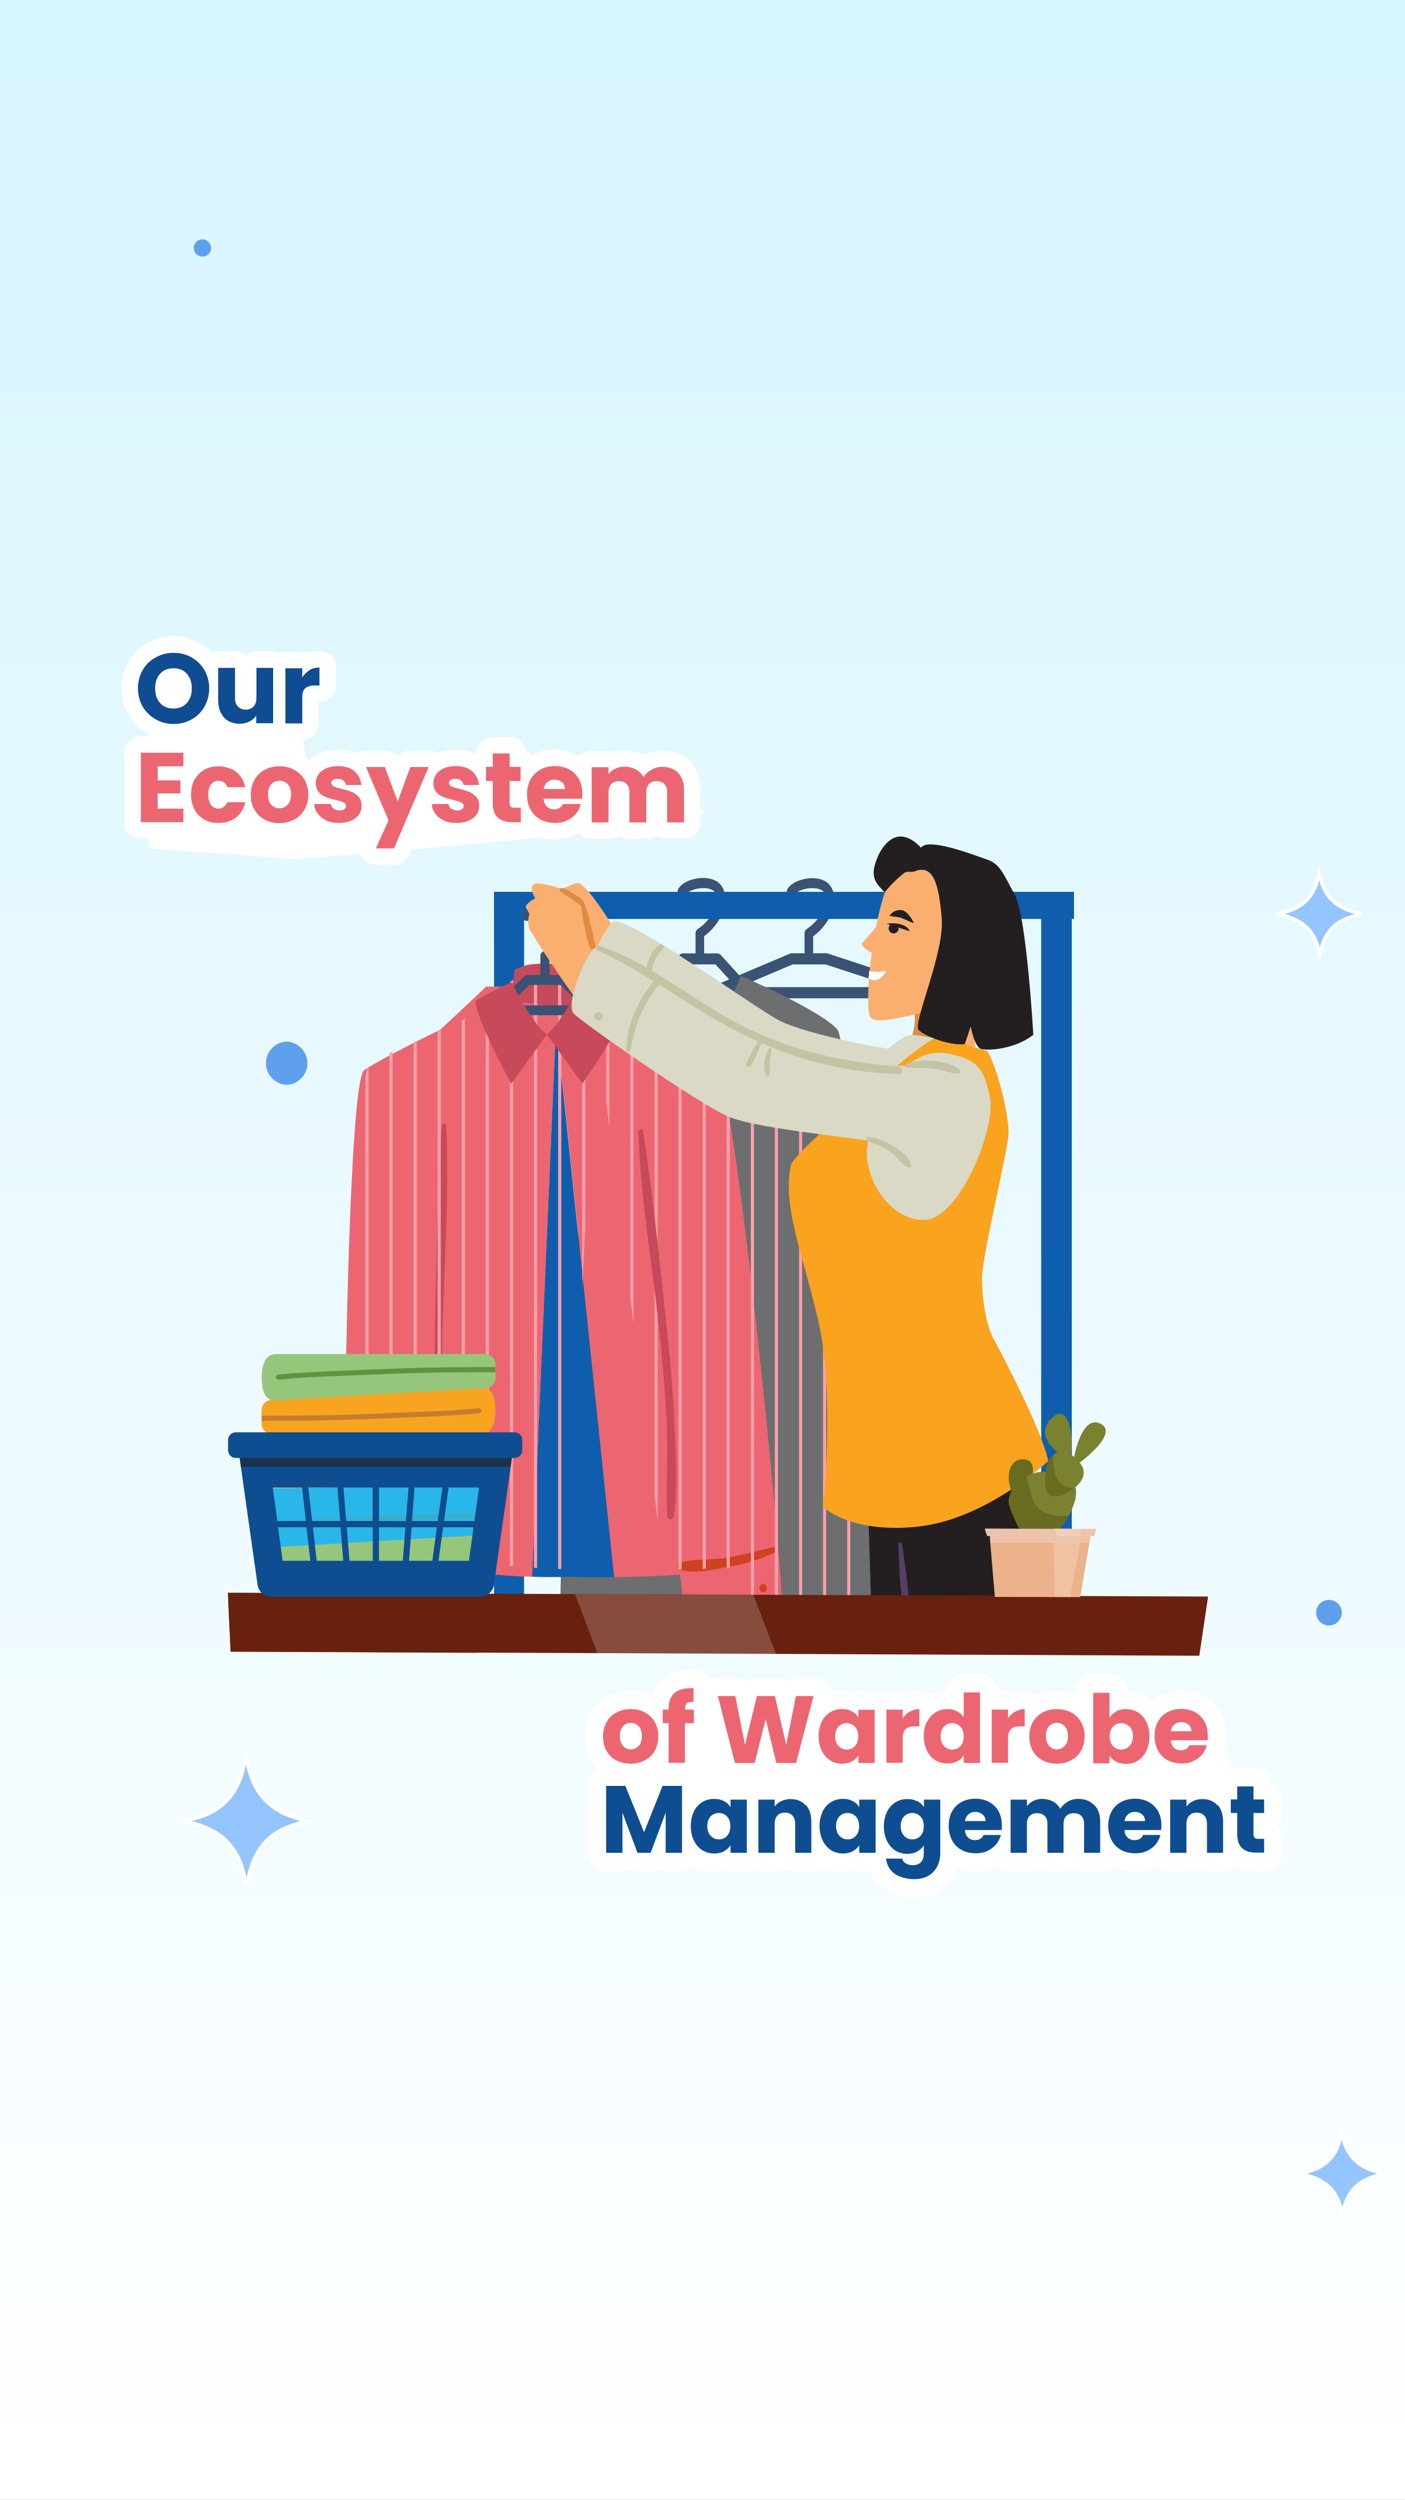 <?xml version="1.0" encoding="UTF-8"?>
<svg xmlns="http://www.w3.org/2000/svg" version="1.1" xmlns:xlink="http://www.w3.org/1999/xlink" viewBox="0 0 767 1364">
  <rect x="0" y="0" width="767" height="1364" fill="#333333" stroke="none"/>
  <defs>
    <style>
      .cls-1 {
        fill: #f9a31f;
      }

      .cls-2 {
        fill: #68210e;
      }

      .cls-3, .cls-4, .cls-5, .cls-6, .cls-7, .cls-8 {
        isolation: isolate;
      }

      .cls-3, .cls-5 {
        mix-blend-mode: overlay;
      }

      .cls-3, .cls-8 {
        opacity: .2;
      }

      .cls-9 {
        fill: #686b20;
      }

      .cls-4 {
        opacity: .5;
      }

      .cls-4, .cls-6 {
        mix-blend-mode: multiply;
      }

      .cls-10 {
        clip-path: url(#clippath-21);
      }

      .cls-11 {
        clip-path: url(#clippath-6);
      }

      .cls-12 {
        clip-path: url(#clippath-7);
      }

      .cls-13 {
        clip-path: url(#clippath-17);
      }

      .cls-14 {
        fill: #a5766a;
      }

      .cls-15 {
        clip-path: url(#clippath-15);
      }

      .cls-16 {
        clip-path: url(#clippath-18);
      }

      .cls-17 {
        clip-path: url(#clippath-4);
      }

      .cls-18 {
        fill: url(#linear-gradient-2);
      }

      .cls-19 {
        fill: #0e5ead;
      }

      .cls-5 {
        opacity: .9;
      }

      .cls-20 {
        fill: #c4c4a5;
      }

      .cls-21 {
        clip-path: url(#clippath-9);
      }

      .cls-22 {
        clip-path: url(#clippath-10);
      }

      .cls-23 {
        fill: #96c67b;
      }

      .cls-24 {
        fill: #fff;
      }

      .cls-25 {
        fill: #ec6671;
      }

      .cls-26 {
        fill: #7a822f;
      }

      .cls-27 {
        fill: #0e4d90;
      }

      .cls-28 {
        clip-path: url(#clippath-11);
      }

      .cls-29, .cls-30, .cls-31 {
        fill: none;
      }

      .cls-32 {
        fill: url(#linear-gradient-4);
      }

      .cls-33 {
        fill: #c67d2e;
      }

      .cls-34 {
        fill: #d9d9c6;
      }

      .cls-35 {
        fill: #cf421f;
      }

      .cls-36 {
        fill: url(#linear-gradient-3);
      }

      .cls-37 {
        fill: #ff9fab;
      }

      .cls-38 {
        clip-path: url(#clippath-1);
      }

      .cls-39 {
        fill: #60933f;
      }

      .cls-40 {
        fill: #29b7ea;
      }

      .cls-41 {
        fill: #231f20;
      }

      .cls-42 {
        opacity: .6;
      }

      .cls-43 {
        fill: #563e66;
      }

      .cls-44 {
        clip-path: url(#clippath-5);
      }

      .cls-45 {
        clip-path: url(#clippath-20);
      }

      .cls-46 {
        clip-path: url(#clippath-8);
      }

      .cls-47 {
        fill: #3a5273;
      }

      .cls-48 {
        clip-path: url(#clippath-3);
      }

      .cls-8 {
        mix-blend-mode: lighten;
      }

      .cls-49 {
        clip-path: url(#clippath-12);
      }

      .cls-50 {
        fill: #c64a59;
      }

      .cls-51 {
        clip-path: url(#clippath-14);
      }

      .cls-52 {
        clip-path: url(#clippath-19);
      }

      .cls-53 {
        fill: #faaf70;
      }

      .cls-54 {
        fill: #f9a420;
      }

      .cls-55 {
        fill: #deab54;
      }

      .cls-56 {
        fill: #5fa0ed;
      }

      .cls-57 {
        clip-path: url(#clippath-16);
      }

      .cls-58 {
        clip-path: url(#clippath-2);
      }

      .cls-59 {
        fill: #0f4c91;
      }

      .cls-60 {
        fill: #6d6e70;
      }

      .cls-61 {
        fill: #e08b43;
      }

      .cls-62 {
        clip-path: url(#clippath-13);
      }

      .cls-30 {
        stroke-width: 20px;
      }

      .cls-30, .cls-31 {
        stroke-linejoin: round;
      }

      .cls-30, .cls-31, .cls-63 {
        stroke: #fff;
      }

      .cls-31 {
        stroke-linecap: round;
        stroke-width: 18px;
      }

      .cls-64 {
        fill: url(#linear-gradient);
      }

      .cls-65 {
        clip-path: url(#clippath);
      }

      .cls-63 {
        fill: #94c5ff;
        stroke-width: 2px;
      }

      .cls-66 {
        fill: #3aadcc;
      }
      .fadeinoutanimaion
      {
      animation: fadeInOut 3s infinite;
      }
      @keyframes fadeInOut
      {
      0%, 100% {
      opacity: 0;
      }
      50% {
      opacity: 1;
      }
      }
      .fadeinoutanimaion1
      {
      animation: fadeInOut 5s infinite;
      }
      @keyframes fadeInOut
      {
      0%, 100% {
      opacity: 0;
      }
      50% {
      opacity: 1;
      }
      }
    </style>
    <linearGradient id="linear-gradient" x1=".3" y1="-1.2" x2=".3" y2="-.2" gradientTransform="translate(77.5 1663) scale(1067.6 1376)" gradientUnits="userSpaceOnUse">
      <stop offset="0" stop-color="#d7f5ff"/>
      <stop offset="1" stop-color="#fff"/>
    </linearGradient>
    <clipPath id="clippath">
      <rect class="cls-29" x="126.4" y="413.4" width="515.1" height="731"/>
    </clipPath>
    <clipPath id="clippath-1">
      <rect class="cls-29" x="157.1" y="390.1" width="465.1" height="500.4"/>
    </clipPath>
    <clipPath id="clippath-2">
      <path class="cls-29" d="M250.9,557.8s-36.6,15.1-48.5,22-14.8,300.2-11.1,302.3c3.7,2.1,58.2,3,61.3,0,.6-.6,1-12.5,1.2-31,18.6,3.1,37.4,4.7,56.2,5.1l15.3-301.3,37,301.5c10.9-.1,26.8-.4,42.1-1.4,1.9,16.2,3.3,26.5,4,27,3.3,2.7,57.5-3.8,61-6.3,3.5-2.5-29.7-294-42.3-299.6-12.6-5.6-48.9-27-48.9-27l-18.7-14.9h-79s-16.5,13.4-29.5,23.6Z"/>
    </clipPath>
    <clipPath id="clippath-3">
      <rect class="cls-29" x="124.4" y="869.1" width="535" height="34.4"/>
    </clipPath>
    <clipPath id="clippath-4">
      <rect class="cls-29" x="124.4" y="869.1" width="535" height="34.4"/>
    </clipPath>
    <clipPath id="clippath-5">
      <rect class="cls-29" x="133.2" y="872.9" width="512.5" height="26.8"/>
    </clipPath>
    <clipPath id="clippath-6">
      <rect class="cls-29" x="124.4" y="869.1" width="535" height="34.4"/>
    </clipPath>
    <clipPath id="clippath-7">
      <rect class="cls-29" x="124.4" y="869.1" width="135.6" height="32.6"/>
    </clipPath>
    <clipPath id="clippath-8">
      <rect class="cls-29" x="313.9" y="869.7" width="109.7" height="32.8"/>
    </clipPath>
    <clipPath id="clippath-9">
      <rect class="cls-29" x="537.3" y="771.3" width="66.4" height="100.1"/>
    </clipPath>
    <clipPath id="clippath-10">
      <rect class="cls-29" x="537.3" y="771.3" width="66.4" height="100.1"/>
    </clipPath>
    <clipPath id="clippath-11">
      <polygon class="cls-29" points="540.3 837.4 540.3 838.1 540.6 841.8 543.1 871.3 589.7 871.4 594.7 841.8 595.3 838.1 595.4 837.5 595.8 835.5 591.1 835.4 575.2 835.3 540.1 835 540.3 837.4"/>
    </clipPath>
    <linearGradient id="linear-gradient-2" x1="-5.5" y1="1368.3" x2="-5.5" y2="1368.3" gradientTransform="translate(714.6 67652.8) scale(32 -48.8)" gradientUnits="userSpaceOnUse">
      <stop offset="0" stop-color="#ea9f6c"/>
      <stop offset="0" stop-color="#ea9f6c"/>
      <stop offset="1" stop-color="#edc4a9"/>
    </linearGradient>
    <clipPath id="clippath-12">
      <rect class="cls-29" x="537.3" y="771.3" width="66.4" height="100.1"/>
    </clipPath>
    <clipPath id="clippath-13">
      <rect class="cls-29" x="575.1" y="833.8" width="16.3" height="37.6"/>
    </clipPath>
    <clipPath id="clippath-14">
      <rect class="cls-29" x="540.3" y="837.4" width="55.2" height="4.4"/>
    </clipPath>
    <clipPath id="clippath-15">
      <polygon class="cls-29" points="540.3 837.4 540.6 841.8 594.7 841.8 595.4 837.5 540.3 837.4"/>
    </clipPath>
    <linearGradient id="linear-gradient-3" x1="-47.4" y1="1368.3" x2="-47.3" y2="1368.3" gradientTransform="translate(726.9 66914.1) scale(4 -48.3)" xlink:href="#linear-gradient-2"/>
    <clipPath id="clippath-16">
      <polygon class="cls-29" points="538.9 838.1 540.3 838.1 575.2 838.1 577.3 838.1 589 838 597.4 838.1 598.5 833.8 537.3 833.6 538.9 838.1"/>
    </clipPath>
    <linearGradient id="linear-gradient-4" x1="-46.8" y1="1367.8" x2="-46.7" y2="1367.8" gradientTransform="translate(726.4 74121.7) scale(4 -53.6)" xlink:href="#linear-gradient-2"/>
    <clipPath id="clippath-17">
      <rect class="cls-29" x="537.3" y="771.3" width="66.4" height="100.1"/>
    </clipPath>
    <clipPath id="clippath-18">
      <rect class="cls-29" x="575.5" y="833.8" width="14.9" height="4.3"/>
    </clipPath>
    <clipPath id="clippath-19">
      <rect class="cls-29" x="124.4" y="738.9" width="160.7" height="132.5"/>
    </clipPath>
    <clipPath id="clippath-20">
      <rect class="cls-29" x="124.4" y="738.9" width="160.7" height="132.5"/>
    </clipPath>
    <clipPath id="clippath-21">
      <rect class="cls-29" x="130.8" y="795.2" width="148.7" height="5.1"/>
    </clipPath>
  </defs>
  <!-- Generator: Adobe Illustrator 28.7.1, SVG Export Plug-In . SVG Version: 1.2.0 Build 142)  -->
  <g class="cls-7">
    <g id="Layer_1">
      <g id="Layer_1-2" data-name="Layer_1">
        <g>
          <rect id="Rectangle_68848" class="cls-64" width="767" height="1364"/>
          <g id="Group_155296">
            <g id="Group_155293">
              <g id="Our_Ecosystem" class="cls-7">
                <g class="cls-7">
                  <path class="cls-27" d="M85,392.5c-3-1.7-5.3-4-7.1-6.9-1.7-3-2.6-6.3-2.6-10s.9-7,2.6-10,4.1-5.3,7.1-6.9c3-1.7,6.2-2.5,9.8-2.5s6.8.8,9.8,2.5,5.3,4,7,6.9c1.7,3,2.6,6.3,2.6,10s-.9,7-2.6,10-4.1,5.3-7,6.9c-3,1.7-6.2,2.5-9.8,2.5s-6.8-.8-9.8-2.5ZM102,383.6c1.8-2,2.7-4.7,2.7-8s-.9-6-2.7-8c-1.8-2-4.2-3-7.3-3s-5.5,1-7.3,3-2.7,4.7-2.7,8,.9,6,2.7,8c1.8,2,4.3,3,7.3,3s5.4-1,7.3-3Z"/>
                  <path class="cls-27" d="M149.1,364.5v30.1h-9.2v-4.1c-.9,1.3-2.2,2.4-3.8,3.2-1.6.8-3.4,1.2-5.3,1.2s-4.3-.5-6.1-1.5c-1.8-1-3.1-2.5-4.1-4.5-1-1.9-1.5-4.2-1.5-6.9v-17.6h9.2v16.4c0,2,.5,3.6,1.6,4.7,1,1.1,2.4,1.7,4.2,1.7s3.2-.6,4.3-1.7c1-1.1,1.6-2.7,1.6-4.7v-16.4h9.2-.1Z"/>
                  <path class="cls-27" d="M169,365.6c1.6-1,3.4-1.4,5.4-1.4v9.8h-2.5c-2.3,0-4,.5-5.2,1.5s-1.7,2.7-1.7,5.2v14h-9.2v-30.1h9.2v5c1.1-1.7,2.4-3,4-3.9h0Z"/>
                </g>
                <g class="cls-7">
                  <path class="cls-31" d="M85,392.5c-3-1.7-5.3-4-7.1-6.9-1.7-3-2.6-6.3-2.6-10s.9-7,2.6-10,4.1-5.3,7.1-6.9c3-1.7,6.2-2.5,9.8-2.5s6.8.8,9.8,2.5,5.3,4,7,6.9c1.7,3,2.6,6.3,2.6,10s-.9,7-2.6,10-4.1,5.3-7,6.9c-3,1.7-6.2,2.5-9.8,2.5s-6.8-.8-9.8-2.5ZM102,383.6c1.8-2,2.7-4.7,2.7-8s-.9-6-2.7-8c-1.8-2-4.2-3-7.3-3s-5.5,1-7.3,3-2.7,4.7-2.7,8,.9,6,2.7,8c1.8,2,4.3,3,7.3,3s5.4-1,7.3-3Z"/>
                  <path class="cls-31" d="M149.1,364.5v30.1h-9.2v-4.1c-.9,1.3-2.2,2.4-3.8,3.2-1.6.8-3.4,1.2-5.3,1.2s-4.3-.5-6.1-1.5c-1.8-1-3.1-2.5-4.1-4.5-1-1.9-1.5-4.2-1.5-6.9v-17.6h9.2v16.4c0,2,.5,3.6,1.6,4.7,1,1.1,2.4,1.7,4.2,1.7s3.2-.6,4.3-1.7c1-1.1,1.6-2.7,1.6-4.7v-16.4h9.2-.1Z"/>
                  <path class="cls-31" d="M169,365.6c1.6-1,3.4-1.4,5.4-1.4v9.8h-2.5c-2.3,0-4,.5-5.2,1.5s-1.7,2.7-1.7,5.2v14h-9.2v-30.1h9.2v5c1.1-1.7,2.4-3,4-3.9h0Z"/>
                </g>
                <g class="cls-7">
                  <path class="cls-27" d="M86.1,418.1v7.7h12.4v7.1h-12.4v8.3h14v7.4h-23.2v-37.9h23.2v7.4s-14,0-14,0Z"/>
                  <path class="cls-27" d="M106.2,425.4c1.3-2.3,3.1-4.1,5.3-5.4,2.3-1.3,4.9-1.9,7.9-1.9s6.9,1,9.5,3c2.5,2,4.2,4.8,5,8.4h-9.8c-.8-2.3-2.4-3.5-4.8-3.5s-3,.7-4.1,2c-1,1.3-1.5,3.2-1.5,5.6s.5,4.3,1.5,5.6c1,1.3,2.4,2,4.1,2s4-1.2,4.8-3.5h9.8c-.8,3.5-2.5,6.3-5,8.3-2.6,2-5.7,3-9.5,3s-5.6-.6-7.9-1.9-4.1-3.1-5.3-5.4c-1.3-2.3-1.9-5.1-1.9-8.2s.6-5.9,1.9-8.2h0Z"/>
                  <path class="cls-27" d="M144.5,447.2c-2.4-1.3-4.2-3.1-5.6-5.4-1.4-2.3-2-5.1-2-8.2s.7-5.8,2.1-8.2c1.4-2.4,3.2-4.2,5.6-5.4,2.4-1.3,5-1.9,8-1.9s5.6.6,8,1.9,4.2,3.1,5.6,5.4c1.4,2.4,2.1,5.1,2.1,8.2s-.7,5.8-2.1,8.2c-1.4,2.4-3.3,4.2-5.7,5.4-2.4,1.3-5.1,1.9-8,1.9s-5.6-.6-8-1.9h0ZM157,439.1c1.2-1.3,1.9-3.1,1.9-5.6s-.6-4.3-1.8-5.6c-1.2-1.3-2.7-1.9-4.5-1.9s-3.3.6-4.5,1.9-1.8,3.1-1.8,5.6.6,4.3,1.8,5.6c1.2,1.3,2.6,1.9,4.4,1.9s3.3-.6,4.5-1.9h0Z"/>
                  <path class="cls-27" d="M178.4,447.7c-2.1-.9-3.7-2.1-4.9-3.7s-1.9-3.3-2-5.3h9.1c.1,1,.6,1.9,1.5,2.5s1.9,1,3.2,1,2-.2,2.7-.7c.6-.5.9-1,.9-1.8s-.5-1.5-1.4-1.9-2.4-.9-4.4-1.4c-2.2-.5-4-1-5.4-1.6s-2.7-1.4-3.7-2.6-1.6-2.8-1.6-4.9.5-3.3,1.4-4.7c1-1.4,2.4-2.5,4.2-3.4,1.9-.8,4.1-1.2,6.6-1.2,3.8,0,6.8.9,8.9,2.8,2.2,1.9,3.4,4.4,3.8,7.5h-8.5c-.1-1-.6-1.9-1.4-2.5-.8-.6-1.8-.9-3.1-.9s-1.9.2-2.5.6-.9,1-.9,1.7.5,1.5,1.4,1.9,2.3.9,4.3,1.3c2.2.6,4.1,1.1,5.5,1.7s2.6,1.5,3.7,2.7c1.1,1.2,1.6,2.9,1.6,5s-.5,3.3-1.5,4.7c-1,1.4-2.4,2.5-4.3,3.3-1.9.8-4,1.2-6.5,1.2s-5-.4-7-1.3h.3Z"/>
                  <path class="cls-27" d="M234,418.5l-18.9,44.4h-9.9l6.9-15.3-12.3-29.1h10.3l7,18.8,6.9-18.8h10Z"/>
                  <path class="cls-27" d="M242.6,447.7c-2.1-.9-3.7-2.1-4.9-3.7s-1.9-3.3-2-5.3h9.1c.1,1,.6,1.9,1.5,2.5s1.9,1,3.2,1,2-.2,2.7-.7c.6-.5.9-1,.9-1.8s-.5-1.5-1.4-1.9-2.4-.9-4.4-1.4c-2.2-.5-4-1-5.4-1.6s-2.7-1.4-3.7-2.6-1.6-2.8-1.6-4.9.5-3.3,1.4-4.7c1-1.4,2.4-2.5,4.2-3.4,1.9-.8,4.1-1.2,6.6-1.2,3.8,0,6.8.9,8.9,2.8,2.2,1.9,3.4,4.4,3.8,7.5h-8.5c-.1-1-.6-1.9-1.4-2.5-.8-.6-1.8-.9-3.1-.9s-1.9.2-2.5.6-.9,1-.9,1.7.5,1.5,1.4,1.9,2.3.9,4.3,1.3c2.2.6,4.1,1.1,5.5,1.7,1.4.6,2.6,1.5,3.7,2.7s1.6,2.9,1.6,5-.5,3.3-1.5,4.7c-1,1.4-2.4,2.5-4.3,3.3-1.9.8-4,1.2-6.5,1.2s-5-.4-7-1.3h.3Z"/>
                  <path class="cls-27" d="M284.3,440.8v7.8h-4.7c-3.3,0-6-.8-7.8-2.5-1.9-1.6-2.8-4.3-2.8-8v-12h-3.7v-7.7h3.7v-7.3h9.2v7.3h6v7.7h-6v12.1c0,.9.2,1.5.6,1.9s1.2.6,2.2.6h3.3,0Z"/>
                  <path class="cls-27" d="M317.7,435.8h-20.9c.1,1.9.7,3.3,1.8,4.3,1.1,1,2.4,1.5,3.9,1.5,2.3,0,3.9-1,4.8-2.9h9.8c-.5,2-1.4,3.8-2.7,5.3-1.3,1.6-3,2.8-4.9,3.7-2,.9-4.2,1.3-6.6,1.3s-5.6-.6-7.9-1.9-4.1-3.1-5.4-5.4-1.9-5.1-1.9-8.2.6-5.9,1.9-8.2c1.3-2.3,3.1-4.1,5.4-5.4s4.9-1.9,7.9-1.9,5.5.6,7.8,1.8,4,3,5.3,5.2c1.3,2.3,1.9,4.9,1.9,7.9s0,1.8-.2,2.7v.2ZM308.4,430.6c0-1.6-.5-2.8-1.6-3.8-1.1-.9-2.4-1.4-4.1-1.4s-2.9.5-3.9,1.3c-1.1.9-1.7,2.2-2,3.8h11.6Z"/>
                  <path class="cls-27" d="M370.1,421.6c2.2,2.3,3.3,5.4,3.3,9.5v17.6h-9.2v-16.4c0-1.9-.5-3.4-1.5-4.5s-2.4-1.6-4.2-1.6-3.2.5-4.2,1.6-1.5,2.6-1.5,4.5v16.4h-9.2v-16.4c0-1.9-.5-3.4-1.5-4.5s-2.4-1.6-4.2-1.6-3.2.5-4.2,1.6-1.5,2.6-1.5,4.5v16.4h-9.2v-30.1h9.2v3.8c.9-1.3,2.2-2.3,3.7-3s3.2-1.1,5.1-1.1,4.3.5,6.1,1.5,3.2,2.4,4.2,4.2c1-1.7,2.5-3,4.3-4s3.8-1.6,5.9-1.6c3.7,0,6.7,1.1,8.9,3.4l-.3-.2Z"/>
                </g>
                <g class="cls-7">
                  <path class="cls-31" d="M86.1,418.1v7.7h12.4v7.1h-12.4v8.3h14v7.4h-23.2v-37.9h23.2v7.4s-14,0-14,0Z"/>
                  <path class="cls-31" d="M106.2,425.4c1.3-2.3,3.1-4.1,5.3-5.4,2.3-1.3,4.9-1.9,7.9-1.9s6.9,1,9.5,3c2.5,2,4.2,4.8,5,8.4h-9.8c-.8-2.3-2.4-3.5-4.8-3.5s-3,.7-4.1,2c-1,1.3-1.5,3.2-1.5,5.6s.5,4.3,1.5,5.6c1,1.3,2.4,2,4.1,2s4-1.2,4.8-3.5h9.8c-.8,3.5-2.5,6.3-5,8.3-2.6,2-5.7,3-9.5,3s-5.6-.6-7.9-1.9-4.1-3.1-5.3-5.4c-1.3-2.3-1.9-5.1-1.9-8.2s.6-5.9,1.9-8.2h0Z"/>
                  <path class="cls-31" d="M144.5,447.2c-2.4-1.3-4.2-3.1-5.6-5.4-1.4-2.3-2-5.1-2-8.2s.7-5.8,2.1-8.2c1.4-2.4,3.2-4.2,5.6-5.4,2.4-1.3,5-1.9,8-1.9s5.6.6,8,1.9,4.2,3.1,5.6,5.4c1.4,2.4,2.1,5.1,2.1,8.2s-.7,5.8-2.1,8.2c-1.4,2.4-3.3,4.2-5.7,5.4-2.4,1.3-5.1,1.9-8,1.9s-5.6-.6-8-1.9h0ZM157,439.1c1.2-1.3,1.9-3.1,1.9-5.6s-.6-4.3-1.8-5.6c-1.2-1.3-2.7-1.9-4.5-1.9s-3.3.6-4.5,1.9-1.8,3.1-1.8,5.6.6,4.3,1.8,5.6c1.2,1.3,2.6,1.9,4.4,1.9s3.3-.6,4.5-1.9h0Z"/>
                  <path class="cls-31" d="M178.4,447.7c-2.1-.9-3.7-2.1-4.9-3.7s-1.9-3.3-2-5.3h9.1c.1,1,.6,1.9,1.5,2.5s1.9,1,3.2,1,2-.2,2.7-.7c.6-.5.9-1,.9-1.8s-.5-1.5-1.4-1.9-2.4-.9-4.4-1.4c-2.2-.5-4-1-5.4-1.6s-2.7-1.4-3.7-2.6-1.6-2.8-1.6-4.9.5-3.3,1.4-4.7c1-1.4,2.4-2.5,4.2-3.4,1.9-.8,4.1-1.2,6.6-1.2,3.8,0,6.8.9,8.9,2.8,2.2,1.9,3.4,4.4,3.8,7.5h-8.5c-.1-1-.6-1.9-1.4-2.5-.8-.6-1.8-.9-3.1-.9s-1.9.2-2.5.6-.9,1-.9,1.7.5,1.5,1.4,1.9,2.3.9,4.3,1.3c2.2.6,4.1,1.1,5.5,1.7s2.6,1.5,3.7,2.7c1.1,1.2,1.6,2.9,1.6,5s-.5,3.3-1.5,4.7c-1,1.4-2.4,2.5-4.3,3.3-1.9.8-4,1.2-6.5,1.2s-5-.4-7-1.3h.3Z"/>
                  <path class="cls-31" d="M234,418.5l-18.9,44.4h-9.9l6.9-15.3-12.3-29.1h10.3l7,18.8,6.9-18.8h10Z"/>
                  <path class="cls-31" d="M242.6,447.7c-2.1-.9-3.7-2.1-4.9-3.7s-1.9-3.3-2-5.3h9.1c.1,1,.6,1.9,1.5,2.5s1.9,1,3.2,1,2-.2,2.7-.7c.6-.5.9-1,.9-1.8s-.5-1.5-1.4-1.9-2.4-.9-4.4-1.4c-2.2-.5-4-1-5.4-1.6s-2.7-1.4-3.7-2.6-1.6-2.8-1.6-4.9.5-3.3,1.4-4.7c1-1.4,2.4-2.5,4.2-3.4,1.9-.8,4.1-1.2,6.6-1.2,3.8,0,6.8.9,8.9,2.8,2.2,1.9,3.4,4.4,3.8,7.5h-8.5c-.1-1-.6-1.9-1.4-2.5-.8-.6-1.8-.9-3.1-.9s-1.9.2-2.5.6-.9,1-.9,1.7.5,1.5,1.4,1.9,2.3.9,4.3,1.3c2.2.6,4.1,1.1,5.5,1.7,1.4.6,2.6,1.5,3.7,2.7s1.6,2.9,1.6,5-.5,3.3-1.5,4.7c-1,1.4-2.4,2.5-4.3,3.3-1.9.8-4,1.2-6.5,1.2s-5-.4-7-1.3h.3Z"/>
                  <path class="cls-31" d="M284.3,440.8v7.8h-4.7c-3.3,0-6-.8-7.8-2.5-1.9-1.6-2.8-4.3-2.8-8v-12h-3.7v-7.7h3.7v-7.3h9.2v7.3h6v7.7h-6v12.1c0,.9.2,1.5.6,1.9s1.2.6,2.2.6h3.3,0Z"/>
                  <path class="cls-31" d="M317.7,435.8h-20.9c.1,1.9.7,3.3,1.8,4.3,1.1,1,2.4,1.5,3.9,1.5,2.3,0,3.9-1,4.8-2.9h9.8c-.5,2-1.4,3.8-2.7,5.3-1.3,1.6-3,2.8-4.9,3.7-2,.9-4.2,1.3-6.6,1.3s-5.6-.6-7.9-1.9-4.1-3.1-5.4-5.4-1.9-5.1-1.9-8.2.6-5.9,1.9-8.2c1.3-2.3,3.1-4.1,5.4-5.4s4.9-1.9,7.9-1.9,5.5.6,7.8,1.8,4,3,5.3,5.2c1.3,2.3,1.9,4.9,1.9,7.9s0,1.8-.2,2.7v.2ZM308.4,430.6c0-1.6-.5-2.8-1.6-3.8-1.1-.9-2.4-1.4-4.1-1.4s-2.9.5-3.9,1.3c-1.1.9-1.7,2.2-2,3.8h11.6Z"/>
                  <path class="cls-31" d="M370.1,421.6c2.2,2.3,3.3,5.4,3.3,9.5v17.6h-9.2v-16.4c0-1.9-.5-3.4-1.5-4.5s-2.4-1.6-4.2-1.6-3.2.5-4.2,1.6-1.5,2.6-1.5,4.5v16.4h-9.2v-16.4c0-1.9-.5-3.4-1.5-4.5s-2.4-1.6-4.2-1.6-3.2.5-4.2,1.6-1.5,2.6-1.5,4.5v16.4h-9.2v-30.1h9.2v3.8c.9-1.3,2.2-2.3,3.7-3s3.2-1.1,5.1-1.1,4.3.5,6.1,1.5,3.2,2.4,4.2,4.2c1-1.7,2.5-3,4.3-4s3.8-1.6,5.9-1.6c3.7,0,6.7,1.1,8.9,3.4l-.3-.2Z"/>
                </g>
              </g>
              <ellipse id="Ellipse_130" class="cls-24" cx="102.8" cy="391.1" rx="16.7" ry="15.5"/>
              <path id="Path_10681" class="cls-24" d="M81.1,462.8v-104.2l79.6,15.5,9.4,59.1s217.1.8,214.8,9.7-224.2,25.8-224.2,25.8l-79.6-5.8h0Z"/>
            </g>
            <g id="Our_Ecosystem-2" class="cls-7">
              <g class="cls-7">
                <path class="cls-59" d="M85,392.5c-3-1.7-5.3-4-7.1-6.9-1.7-3-2.6-6.3-2.6-10s.9-7,2.6-10,4.1-5.3,7.1-6.9c3-1.7,6.2-2.5,9.8-2.5s6.8.8,9.8,2.5,5.3,4,7,6.9c1.7,3,2.6,6.3,2.6,10s-.9,7-2.6,10-4.1,5.3-7,6.9c-3,1.7-6.2,2.5-9.8,2.5s-6.8-.8-9.8-2.5ZM102,383.6c1.8-2,2.7-4.7,2.7-8s-.9-6-2.7-8c-1.8-2-4.2-3-7.3-3s-5.5,1-7.3,3-2.7,4.7-2.7,8,.9,6,2.7,8c1.8,2,4.3,3,7.3,3s5.4-1,7.3-3Z"/>
                <path class="cls-59" d="M149.1,364.5v30.1h-9.2v-4.1c-.9,1.3-2.2,2.4-3.8,3.2-1.6.8-3.4,1.2-5.3,1.2s-4.3-.5-6.1-1.5c-1.8-1-3.1-2.5-4.1-4.5-1-1.9-1.5-4.2-1.5-6.9v-17.6h9.2v16.4c0,2,.5,3.6,1.6,4.7,1,1.1,2.4,1.7,4.2,1.7s3.2-.6,4.3-1.7c1-1.1,1.6-2.7,1.6-4.7v-16.4h9.2-.1Z"/>
                <path class="cls-59" d="M169,365.6c1.6-1,3.4-1.4,5.4-1.4v9.8h-2.5c-2.3,0-4,.5-5.2,1.5s-1.7,2.7-1.7,5.2v14h-9.2v-30.1h9.2v5c1.1-1.7,2.4-3,4-3.9h0Z"/>
              </g>
              <g class="cls-7">
                <path class="cls-25" d="M86.1,418.1v7.7h12.4v7.1h-12.4v8.3h14v7.4h-23.2v-37.9h23.2v7.4s-14,0-14,0Z"/>
                <path class="cls-25" d="M106.2,425.4c1.3-2.3,3.1-4.1,5.3-5.4,2.3-1.3,4.9-1.9,7.9-1.9s6.9,1,9.5,3c2.5,2,4.2,4.8,5,8.4h-9.8c-.8-2.3-2.4-3.5-4.8-3.5s-3,.7-4.1,2c-1,1.3-1.5,3.2-1.5,5.6s.5,4.3,1.5,5.6c1,1.3,2.4,2,4.1,2s4-1.2,4.8-3.5h9.8c-.8,3.5-2.5,6.3-5,8.3-2.6,2-5.7,3-9.5,3s-5.6-.6-7.9-1.9-4.1-3.1-5.3-5.4c-1.3-2.3-1.9-5.1-1.9-8.2s.6-5.9,1.9-8.2h0Z"/>
                <path class="cls-25" d="M144.5,447.2c-2.4-1.3-4.2-3.1-5.6-5.4-1.4-2.3-2-5.1-2-8.2s.7-5.8,2.1-8.2c1.4-2.4,3.2-4.2,5.6-5.4,2.4-1.3,5-1.9,8-1.9s5.6.6,8,1.9,4.2,3.1,5.6,5.4c1.4,2.4,2.1,5.1,2.1,8.2s-.7,5.8-2.1,8.2c-1.4,2.4-3.3,4.2-5.7,5.4-2.4,1.3-5.1,1.9-8,1.9s-5.6-.6-8-1.9h0ZM157,439.1c1.2-1.3,1.9-3.1,1.9-5.6s-.6-4.3-1.8-5.6c-1.2-1.3-2.7-1.9-4.5-1.9s-3.3.6-4.5,1.9-1.8,3.1-1.8,5.6.6,4.3,1.8,5.6c1.2,1.3,2.6,1.9,4.4,1.9s3.3-.6,4.5-1.9h0Z"/>
                <path class="cls-25" d="M178.4,447.7c-2.1-.9-3.7-2.1-4.9-3.7s-1.9-3.3-2-5.3h9.1c.1,1,.6,1.9,1.5,2.5s1.9,1,3.2,1,2-.2,2.7-.7c.6-.5.9-1,.9-1.8s-.5-1.5-1.4-1.9-2.4-.9-4.4-1.4c-2.2-.5-4-1-5.4-1.6s-2.7-1.4-3.7-2.6-1.6-2.8-1.6-4.9.5-3.3,1.4-4.7c1-1.4,2.4-2.5,4.2-3.4,1.9-.8,4.1-1.2,6.6-1.2,3.8,0,6.8.9,8.9,2.8,2.2,1.9,3.4,4.4,3.8,7.5h-8.5c-.1-1-.6-1.9-1.4-2.5-.8-.6-1.8-.9-3.1-.9s-1.9.2-2.5.6-.9,1-.9,1.7.5,1.5,1.4,1.9,2.3.9,4.3,1.3c2.2.6,4.1,1.1,5.5,1.7s2.6,1.5,3.7,2.7c1.1,1.2,1.6,2.9,1.6,5s-.5,3.3-1.5,4.7c-1,1.4-2.4,2.5-4.3,3.3-1.9.8-4,1.2-6.5,1.2s-5-.4-7-1.3h.3Z"/>
                <path class="cls-25" d="M234,418.5l-18.9,44.4h-9.9l6.9-15.3-12.3-29.1h10.3l7,18.8,6.9-18.8h10Z"/>
                <path class="cls-25" d="M242.6,447.7c-2.1-.9-3.7-2.1-4.9-3.7s-1.9-3.3-2-5.3h9.1c.1,1,.6,1.9,1.5,2.5s1.9,1,3.2,1,2-.2,2.7-.7c.6-.5.9-1,.9-1.8s-.5-1.5-1.4-1.9-2.4-.9-4.4-1.4c-2.2-.5-4-1-5.4-1.6s-2.7-1.4-3.7-2.6-1.6-2.8-1.6-4.9.5-3.3,1.4-4.7c1-1.4,2.4-2.5,4.2-3.4,1.9-.8,4.1-1.2,6.6-1.2,3.8,0,6.8.9,8.9,2.8,2.2,1.9,3.4,4.4,3.8,7.5h-8.5c-.1-1-.6-1.9-1.4-2.5-.8-.6-1.8-.9-3.1-.9s-1.9.2-2.5.6-.9,1-.9,1.7.5,1.5,1.4,1.9,2.3.9,4.3,1.3c2.2.6,4.1,1.1,5.5,1.7,1.4.6,2.6,1.5,3.7,2.7s1.6,2.9,1.6,5-.5,3.3-1.5,4.7c-1,1.4-2.4,2.5-4.3,3.3-1.9.8-4,1.2-6.5,1.2s-5-.4-7-1.3h.3Z"/>
                <path class="cls-25" d="M284.3,440.8v7.8h-4.7c-3.3,0-6-.8-7.8-2.5-1.9-1.6-2.8-4.3-2.8-8v-12h-3.7v-7.7h3.7v-7.3h9.2v7.3h6v7.7h-6v12.1c0,.9.2,1.5.6,1.9s1.2.6,2.2.6h3.3,0Z"/>
                <path class="cls-25" d="M317.7,435.8h-20.9c.1,1.9.7,3.3,1.8,4.3,1.1,1,2.4,1.5,3.9,1.5,2.3,0,3.9-1,4.8-2.9h9.8c-.5,2-1.4,3.8-2.7,5.3-1.3,1.6-3,2.8-4.9,3.7-2,.9-4.2,1.3-6.6,1.3s-5.6-.6-7.9-1.9-4.1-3.1-5.4-5.4-1.9-5.1-1.9-8.2.6-5.9,1.9-8.2c1.3-2.3,3.1-4.1,5.4-5.4s4.9-1.9,7.9-1.9,5.5.6,7.8,1.8,4,3,5.3,5.2c1.3,2.3,1.9,4.9,1.9,7.9s0,1.8-.2,2.7v.2ZM308.4,430.6c0-1.6-.5-2.8-1.6-3.8-1.1-.9-2.4-1.4-4.1-1.4s-2.9.5-3.9,1.3c-1.1.9-1.7,2.2-2,3.8h11.6Z"/>
                <path class="cls-25" d="M370.1,421.6c2.2,2.3,3.3,5.4,3.3,9.5v17.6h-9.2v-16.4c0-1.9-.5-3.4-1.5-4.5s-2.4-1.6-4.2-1.6-3.2.5-4.2,1.6-1.5,2.6-1.5,4.5v16.4h-9.2v-16.4c0-1.9-.5-3.4-1.5-4.5s-2.4-1.6-4.2-1.6-3.2.5-4.2,1.6-1.5,2.6-1.5,4.5v16.4h-9.2v-30.1h9.2v3.8c.9-1.3,2.2-2.3,3.7-3s3.2-1.1,5.1-1.1,4.3.5,6.1,1.5,3.2,2.4,4.2,4.2c1-1.7,2.5-3,4.3-4s3.8-1.6,5.9-1.6c3.7,0,6.7,1.1,8.9,3.4l-.3-.2Z"/>
              </g>
            </g>
          </g>
          <g id="Group_155298">
            <g id="Group_155297">
              <g id="of_Wardrobe_Management-2" class="cls-7">
                <g class="cls-7">
                  <path class="cls-27" d="M336.5,960.5c-2.3-1.2-4.1-2.9-5.4-5.2s-1.9-4.9-1.9-7.9.7-5.6,2-7.9c1.3-2.3,3.1-4,5.4-5.2s4.9-1.8,7.7-1.8,5.4.6,7.7,1.8c2.3,1.2,4.1,3,5.4,5.2,1.3,2.3,2,4.9,2,7.9s-.7,5.6-2,7.9-3.2,4-5.5,5.2-4.9,1.8-7.7,1.8-5.4-.6-7.7-1.8ZM348.6,952.7c1.2-1.2,1.8-3,1.8-5.4s-.6-4.1-1.7-5.4c-1.2-1.2-2.6-1.9-4.3-1.9s-3.2.6-4.3,1.8c-1.1,1.2-1.7,3-1.7,5.4s.6,4.1,1.7,5.4c1.1,1.2,2.5,1.9,4.2,1.9s3.1-.6,4.3-1.9h0Z"/>
                  <path class="cls-27" d="M378.7,940.2h-4.8v21.6h-8.9v-21.6h-3.2v-7.4h3.2v-.8c0-3.6,1-6.3,3.1-8.1,2-1.9,5-2.8,9-2.8s1.1,0,1.5,0v7.5c-1.7,0-2.9,0-3.6.7-.7.6-1,1.6-1,3.2v.3h4.8v7.4h-.1Z"/>
                  <path class="cls-27" d="M444.1,925.4l-9.5,36.5h-10.8l-5.8-24-6,24h-10.8l-9.3-36.5h9.5l5.3,26.6,6.5-26.6h9.8l6.2,26.6,5.3-26.6h9.6,0Z"/>
                  <path class="cls-27" d="M448.5,939.5c1.1-2.3,2.7-4,4.6-5.2s4.1-1.8,6.5-1.8,3.8.4,5.4,1.2,2.7,1.9,3.6,3.3v-4.1h8.9v29h-8.9v-4.1c-.9,1.4-2.1,2.4-3.6,3.3-1.5.8-3.3,1.2-5.4,1.2s-4.5-.6-6.4-1.8-3.5-3-4.6-5.3-1.7-4.9-1.7-7.9.6-5.6,1.7-7.9h-.1ZM466.7,942.1c-1.2-1.3-2.7-1.9-4.5-1.9s-3.3.6-4.5,1.9c-1.2,1.3-1.8,3-1.8,5.2s.6,4,1.8,5.3c1.2,1.3,2.7,2,4.5,2s3.3-.6,4.5-1.9c1.2-1.3,1.8-3,1.8-5.3s-.6-4-1.8-5.3Z"/>
                  <path class="cls-27" d="M496.7,933.9c1.6-.9,3.3-1.4,5.2-1.4v9.4h-2.4c-2.2,0-3.9.5-5,1.4-1.1,1-1.7,2.6-1.7,5v13.5h-8.9v-29h8.9v4.8c1-1.6,2.3-2.9,3.9-3.8h0Z"/>
                  <path class="cls-27" d="M506.1,939.5c1.1-2.3,2.7-4,4.6-5.2,1.9-1.2,4.1-1.8,6.5-1.8s3.6.4,5.2,1.2c1.6.8,2.8,1.9,3.7,3.2v-13.5h8.9v38.5h-8.9v-4.2c-.8,1.4-2,2.5-3.6,3.3-1.5.8-3.3,1.2-5.4,1.2s-4.6-.6-6.5-1.8c-1.9-1.2-3.5-3-4.6-5.3s-1.7-4.9-1.7-7.9.6-5.6,1.7-7.9v.2ZM524.3,942.1c-1.2-1.3-2.7-1.9-4.5-1.9s-3.3.6-4.5,1.9c-1.2,1.3-1.8,3-1.8,5.2s.6,4,1.8,5.3,2.7,2,4.5,2,3.3-.6,4.5-1.9c1.2-1.3,1.8-3,1.8-5.3s-.6-4-1.8-5.3Z"/>
                  <path class="cls-27" d="M554.2,933.9c1.6-.9,3.3-1.4,5.2-1.4v9.4h-2.4c-2.2,0-3.9.5-5,1.4-1.1,1-1.7,2.6-1.7,5v13.5h-8.9v-29h8.9v4.8c1-1.6,2.3-2.9,3.9-3.8h0Z"/>
                  <path class="cls-27" d="M569.2,960.5c-2.3-1.2-4.1-2.9-5.4-5.2-1.3-2.3-1.9-4.9-1.9-7.9s.7-5.6,2-7.9,3.1-4,5.4-5.2c2.3-1.2,4.9-1.8,7.7-1.8s5.4.6,7.7,1.8,4.1,3,5.4,5.2,2,4.9,2,7.9-.7,5.6-2,7.9c-1.3,2.3-3.2,4-5.5,5.2s-4.9,1.8-7.7,1.8-5.4-.6-7.7-1.8ZM581.2,952.7c1.2-1.2,1.8-3,1.8-5.4s-.6-4.1-1.7-5.4c-1.2-1.2-2.6-1.9-4.3-1.9s-3.2.6-4.3,1.8-1.7,3-1.7,5.4.6,4.1,1.7,5.4,2.5,1.9,4.2,1.9,3.1-.6,4.3-1.9h0Z"/>
                  <path class="cls-27" d="M609.3,933.7c1.6-.8,3.3-1.2,5.4-1.2s4.6.6,6.5,1.8,3.5,2.9,4.6,5.2,1.7,4.9,1.7,7.9-.6,5.6-1.7,7.9c-1.1,2.3-2.7,4-4.6,5.3s-4.1,1.8-6.5,1.8-3.8-.4-5.4-1.2c-1.5-.8-2.7-1.9-3.6-3.2v4.1h-8.9v-38.5h8.9v13.6c.8-1.4,2-2.4,3.6-3.3v-.2ZM616.6,942.1c-1.2-1.3-2.7-1.9-4.5-1.9s-3.3.6-4.5,1.9c-1.2,1.3-1.8,3-1.8,5.3s.6,4,1.8,5.3,2.7,1.9,4.5,1.9,3.3-.7,4.5-2,1.9-3.1,1.9-5.3-.6-4-1.8-5.2h-.1Z"/>
                  <path class="cls-27" d="M659.3,949.5h-20.1c0,1.8.7,3.2,1.7,4.1,1,1,2.3,1.4,3.8,1.4,2.2,0,3.8-.9,4.6-2.8h9.5c-.5,1.9-1.4,3.6-2.6,5.1-1.3,1.5-2.9,2.7-4.8,3.6-1.9.9-4,1.3-6.4,1.3s-5.4-.6-7.6-1.8c-2.2-1.2-4-2.9-5.2-5.2s-1.9-4.9-1.9-7.9.6-5.7,1.8-7.9c1.2-2.3,3-4,5.2-5.2s4.8-1.8,7.6-1.8,5.3.6,7.5,1.8,3.9,2.9,5.1,5c1.2,2.2,1.8,4.7,1.8,7.6s0,1.7-.2,2.6h.2ZM650.4,944.6c0-1.5-.5-2.7-1.6-3.6-1-.9-2.3-1.4-3.9-1.4s-2.7.4-3.8,1.3c-1,.9-1.7,2.1-1.9,3.7h11.2Z"/>
                </g>
                <g class="cls-7">
                  <path class="cls-30" d="M336.5,960.5c-2.3-1.2-4.1-2.9-5.4-5.2s-1.9-4.9-1.9-7.9.7-5.6,2-7.9c1.3-2.3,3.1-4,5.4-5.2s4.9-1.8,7.7-1.8,5.4.6,7.7,1.8c2.3,1.2,4.1,3,5.4,5.2,1.3,2.3,2,4.9,2,7.9s-.7,5.6-2,7.9-3.2,4-5.5,5.2-4.9,1.8-7.7,1.8-5.4-.6-7.7-1.8ZM348.6,952.7c1.2-1.2,1.8-3,1.8-5.4s-.6-4.1-1.7-5.4c-1.2-1.2-2.6-1.9-4.3-1.9s-3.2.6-4.3,1.8c-1.1,1.2-1.7,3-1.7,5.4s.6,4.1,1.7,5.4c1.1,1.2,2.5,1.9,4.2,1.9s3.1-.6,4.3-1.9h0Z"/>
                  <path class="cls-30" d="M378.7,940.2h-4.8v21.6h-8.9v-21.6h-3.2v-7.4h3.2v-.8c0-3.6,1-6.3,3.1-8.1,2-1.9,5-2.8,9-2.8s1.1,0,1.5,0v7.5c-1.7,0-2.9,0-3.6.7-.7.6-1,1.6-1,3.2v.3h4.8v7.4h-.1Z"/>
                  <path class="cls-30" d="M444.1,925.4l-9.5,36.5h-10.8l-5.8-24-6,24h-10.8l-9.3-36.5h9.5l5.3,26.6,6.5-26.6h9.8l6.2,26.6,5.3-26.6h9.6,0Z"/>
                  <path class="cls-30" d="M448.5,939.5c1.1-2.3,2.7-4,4.6-5.2s4.1-1.8,6.5-1.8,3.8.4,5.4,1.2,2.7,1.9,3.6,3.3v-4.1h8.9v29h-8.9v-4.1c-.9,1.4-2.1,2.4-3.6,3.3-1.5.8-3.3,1.2-5.4,1.2s-4.5-.6-6.4-1.8-3.5-3-4.6-5.3-1.7-4.9-1.7-7.9.6-5.6,1.7-7.9h-.1ZM466.7,942.1c-1.2-1.3-2.7-1.9-4.5-1.9s-3.3.6-4.5,1.9c-1.2,1.3-1.8,3-1.8,5.2s.6,4,1.8,5.3c1.2,1.3,2.7,2,4.5,2s3.3-.6,4.5-1.9c1.2-1.3,1.8-3,1.8-5.3s-.6-4-1.8-5.3Z"/>
                  <path class="cls-30" d="M496.7,933.9c1.6-.9,3.3-1.4,5.2-1.4v9.4h-2.4c-2.2,0-3.9.5-5,1.4-1.1,1-1.7,2.6-1.7,5v13.5h-8.9v-29h8.9v4.8c1-1.6,2.3-2.9,3.9-3.8h0Z"/>
                  <path class="cls-30" d="M506.1,939.5c1.1-2.3,2.7-4,4.6-5.2,1.9-1.2,4.1-1.8,6.5-1.8s3.6.4,5.2,1.2c1.6.8,2.8,1.9,3.7,3.2v-13.5h8.9v38.5h-8.9v-4.2c-.8,1.4-2,2.5-3.6,3.3-1.5.8-3.3,1.2-5.4,1.2s-4.6-.6-6.5-1.8c-1.9-1.2-3.5-3-4.6-5.3s-1.7-4.9-1.7-7.9.6-5.6,1.7-7.9v.2ZM524.3,942.1c-1.2-1.3-2.7-1.9-4.5-1.9s-3.3.6-4.5,1.9c-1.2,1.3-1.8,3-1.8,5.2s.6,4,1.8,5.3,2.7,2,4.5,2,3.3-.6,4.5-1.9c1.2-1.3,1.8-3,1.8-5.3s-.6-4-1.8-5.3Z"/>
                  <path class="cls-30" d="M554.2,933.9c1.6-.9,3.3-1.4,5.2-1.4v9.4h-2.4c-2.2,0-3.9.5-5,1.4-1.1,1-1.7,2.6-1.7,5v13.5h-8.9v-29h8.9v4.8c1-1.6,2.3-2.9,3.9-3.8h0Z"/>
                  <path class="cls-30" d="M569.2,960.5c-2.3-1.2-4.1-2.9-5.4-5.2-1.3-2.3-1.9-4.9-1.9-7.9s.7-5.6,2-7.9,3.1-4,5.4-5.2c2.3-1.2,4.9-1.8,7.7-1.8s5.4.6,7.7,1.8,4.1,3,5.4,5.2,2,4.9,2,7.9-.7,5.6-2,7.9c-1.3,2.3-3.2,4-5.5,5.2s-4.9,1.8-7.7,1.8-5.4-.6-7.7-1.8ZM581.2,952.7c1.2-1.2,1.8-3,1.8-5.4s-.6-4.1-1.7-5.4c-1.2-1.2-2.6-1.9-4.3-1.9s-3.2.6-4.3,1.8-1.7,3-1.7,5.4.6,4.1,1.7,5.4,2.5,1.9,4.2,1.9,3.1-.6,4.3-1.9h0Z"/>
                  <path class="cls-30" d="M609.3,933.7c1.6-.8,3.3-1.2,5.4-1.2s4.6.6,6.5,1.8,3.5,2.9,4.6,5.2,1.7,4.9,1.7,7.9-.6,5.6-1.7,7.9c-1.1,2.3-2.7,4-4.6,5.3s-4.1,1.8-6.5,1.8-3.8-.4-5.4-1.2c-1.5-.8-2.7-1.9-3.6-3.2v4.1h-8.9v-38.5h8.9v13.6c.8-1.4,2-2.4,3.6-3.3v-.2ZM616.6,942.1c-1.2-1.3-2.7-1.9-4.5-1.9s-3.3.6-4.5,1.9c-1.2,1.3-1.8,3-1.8,5.3s.6,4,1.8,5.3,2.7,1.9,4.5,1.9,3.3-.7,4.5-2,1.9-3.1,1.9-5.3-.6-4-1.8-5.2h-.1Z"/>
                  <path class="cls-30" d="M659.3,949.5h-20.1c0,1.8.7,3.2,1.7,4.1,1,1,2.3,1.4,3.8,1.4,2.2,0,3.8-.9,4.6-2.8h9.5c-.5,1.9-1.4,3.6-2.6,5.1-1.3,1.5-2.9,2.7-4.8,3.6-1.9.9-4,1.3-6.4,1.3s-5.4-.6-7.6-1.8c-2.2-1.2-4-2.9-5.2-5.2s-1.9-4.9-1.9-7.9.6-5.7,1.8-7.9c1.2-2.3,3-4,5.2-5.2s4.8-1.8,7.6-1.8,5.3.6,7.5,1.8,3.9,2.9,5.1,5c1.2,2.2,1.8,4.7,1.8,7.6s0,1.7-.2,2.6h.2ZM650.4,944.6c0-1.5-.5-2.7-1.6-3.6-1-.9-2.3-1.4-3.9-1.4s-2.7.4-3.8,1.3c-1,.9-1.7,2.1-1.9,3.7h11.2Z"/>
                </g>
                <g class="cls-7">
                  <path class="cls-27" d="M372.3,974.4v36.5h-8.9v-21.9l-8.2,21.9h-7.2l-8.2-21.9v21.9h-8.9v-36.5h10.5l10.2,25.3,10.1-25.3h10.6Z"/>
                  <path class="cls-27" d="M378.7,988.5c1.1-2.3,2.7-4,4.6-5.2s4.1-1.8,6.5-1.8,3.8.4,5.4,1.2,2.7,1.9,3.6,3.3v-4.1h8.9v29h-8.9v-4.1c-.9,1.4-2.1,2.4-3.6,3.3-1.5.8-3.3,1.2-5.4,1.2s-4.5-.6-6.4-1.8-3.5-3-4.6-5.3-1.7-4.9-1.7-7.9.6-5.6,1.7-7.9h-.1ZM396.9,991.1c-1.2-1.3-2.7-1.9-4.5-1.9s-3.3.6-4.5,1.9c-1.2,1.3-1.8,3-1.8,5.2s.6,4,1.8,5.3c1.2,1.3,2.7,2,4.5,2s3.3-.6,4.5-1.9c1.2-1.3,1.8-3,1.8-5.3s-.6-4-1.8-5.3Z"/>
                  <path class="cls-27" d="M439.9,984.8c2,2.2,3,5.2,3,9.1v17h-8.8v-15.8c0-1.9-.5-3.4-1.5-4.5s-2.4-1.6-4.1-1.6-3.1.5-4.1,1.6-1.5,2.6-1.5,4.5v15.8h-8.9v-29h8.9v3.8c.9-1.3,2.1-2.3,3.6-3s3.2-1.1,5.1-1.1c3.4,0,6.1,1.1,8.1,3.3h.2Z"/>
                  <path class="cls-27" d="M449,988.5c1.1-2.3,2.7-4,4.6-5.2s4.1-1.8,6.5-1.8,3.8.4,5.4,1.2c1.5.8,2.7,1.9,3.6,3.3v-4.1h8.9v29h-8.9v-4.1c-.9,1.4-2.1,2.4-3.6,3.3-1.5.8-3.3,1.2-5.4,1.2s-4.5-.6-6.4-1.8-3.5-3-4.6-5.3-1.7-4.9-1.7-7.9.6-5.6,1.7-7.9h-.1ZM467.2,991.1c-1.2-1.3-2.7-1.9-4.5-1.9s-3.3.6-4.5,1.9c-1.2,1.3-1.8,3-1.8,5.2s.6,4,1.8,5.3,2.7,2,4.5,2,3.3-.6,4.5-1.9c1.2-1.3,1.8-3,1.8-5.3s-.6-4-1.8-5.3Z"/>
                  <path class="cls-27" d="M500.8,982.7c1.5.8,2.7,1.9,3.6,3.3v-4.1h8.9v29c0,2.7-.5,5.1-1.6,7.3s-2.7,3.9-4.8,5.2c-2.2,1.3-4.9,1.9-8.1,1.9s-7.8-1-10.5-3-4.2-4.8-4.6-8.2h8.8c.3,1.1.9,2,2,2.6s2.3,1,3.8,1,3.3-.5,4.4-1.6,1.6-2.7,1.6-5.1v-4.1c-.9,1.4-2.1,2.5-3.6,3.3-1.5.9-3.3,1.3-5.4,1.3s-4.6-.6-6.5-1.8-3.5-3-4.6-5.3-1.7-4.9-1.7-7.9.6-5.6,1.7-7.9c1.1-2.3,2.7-4,4.6-5.2s4.1-1.8,6.5-1.8,3.8.4,5.4,1.2h.1ZM502.5,991.1c-1.2-1.3-2.7-1.9-4.5-1.9s-3.3.6-4.5,1.9c-1.2,1.3-1.8,3-1.8,5.2s.6,4,1.8,5.3,2.7,2,4.5,2,3.3-.6,4.5-1.9c1.2-1.3,1.8-3,1.8-5.3s-.6-4-1.8-5.3Z"/>
                  <path class="cls-27" d="M546.9,998.5h-20.1c0,1.8.7,3.2,1.7,4.1,1,1,2.3,1.4,3.8,1.4,2.2,0,3.8-.9,4.6-2.8h9.5c-.5,1.9-1.4,3.6-2.6,5.1-1.3,1.5-2.9,2.7-4.8,3.6-1.9.9-4,1.3-6.4,1.3s-5.4-.6-7.6-1.8c-2.2-1.2-4-2.9-5.2-5.2s-1.9-4.9-1.9-7.9.6-5.7,1.8-7.9c1.2-2.3,3-4,5.2-5.2s4.8-1.8,7.6-1.8,5.3.6,7.5,1.8,3.9,2.9,5.1,5c1.2,2.2,1.8,4.7,1.8,7.6s0,1.7-.2,2.6h.2ZM538,993.6c0-1.5-.5-2.7-1.6-3.6-1-.9-2.3-1.4-3.9-1.4s-2.7.4-3.8,1.3c-1,.9-1.7,2.1-1.9,3.7h11.2Z"/>
                  <path class="cls-27" d="M597.4,984.8c2.1,2.2,3.2,5.2,3.2,9.1v17h-8.8v-15.8c0-1.9-.5-3.3-1.5-4.3s-2.3-1.5-4.1-1.5-3.1.5-4.1,1.5-1.5,2.5-1.5,4.3v15.8h-8.8v-15.8c0-1.9-.5-3.3-1.5-4.3s-2.3-1.5-4.1-1.5-3.1.5-4.1,1.5-1.5,2.5-1.5,4.3v15.8h-8.9v-29h8.9v3.6c.9-1.2,2.1-2.2,3.5-2.9,1.5-.7,3.1-1.1,4.9-1.1s4.1.5,5.8,1.4,3.1,2.3,4,4c1-1.6,2.4-2.9,4.1-3.9,1.7-1,3.6-1.5,5.7-1.5,3.6,0,6.5,1.1,8.6,3.3h.2Z"/>
                  <path class="cls-27" d="M634,998.5h-20.1c0,1.8.7,3.2,1.7,4.1,1,1,2.3,1.4,3.8,1.4,2.2,0,3.8-.9,4.6-2.8h9.5c-.5,1.9-1.4,3.6-2.6,5.1s-2.9,2.7-4.8,3.6c-1.9.9-4,1.3-6.4,1.3s-5.4-.6-7.6-1.8c-2.2-1.2-4-2.9-5.2-5.2s-1.9-4.9-1.9-7.9.6-5.7,1.8-7.9c1.2-2.3,3-4,5.2-5.2s4.8-1.8,7.6-1.8,5.3.6,7.5,1.8,3.9,2.9,5.1,5c1.2,2.2,1.8,4.7,1.8,7.6s0,1.7-.2,2.6h.2ZM625.1,993.6c0-1.5-.5-2.7-1.6-3.6-1-.9-2.3-1.4-3.9-1.4s-2.7.4-3.8,1.3c-1,.9-1.7,2.1-1.9,3.7h11.2Z"/>
                  <path class="cls-27" d="M664.7,984.8c2,2.2,3,5.2,3,9.1v17h-8.8v-15.8c0-1.9-.5-3.4-1.5-4.5s-2.4-1.6-4.1-1.6-3.1.5-4.1,1.6-1.5,2.6-1.5,4.5v15.8h-8.9v-29h8.9v3.8c.9-1.3,2.1-2.3,3.6-3s3.2-1.1,5.1-1.1c3.4,0,6.1,1.1,8.1,3.3h.2Z"/>
                  <path class="cls-27" d="M690.1,1003.3v7.5h-4.5c-3.2,0-5.7-.8-7.5-2.4-1.8-1.6-2.7-4.2-2.7-7.7v-11.5h-3.5v-7.4h3.5v-7.1h8.9v7.1h5.8v7.4h-5.8v11.6c0,.9.2,1.5.6,1.9.4.4,1.1.6,2.1.6h3.2,0Z"/>
                </g>
                <g class="cls-7">
                  <path class="cls-30" d="M372.3,974.4v36.5h-8.9v-21.9l-8.2,21.9h-7.2l-8.2-21.9v21.9h-8.9v-36.5h10.5l10.2,25.3,10.1-25.3h10.6Z"/>
                  <path class="cls-30" d="M378.7,988.5c1.1-2.3,2.7-4,4.6-5.2s4.1-1.8,6.5-1.8,3.8.4,5.4,1.2,2.7,1.9,3.6,3.3v-4.1h8.9v29h-8.9v-4.1c-.9,1.4-2.1,2.4-3.6,3.3-1.5.8-3.3,1.2-5.4,1.2s-4.5-.6-6.4-1.8-3.5-3-4.6-5.3-1.7-4.9-1.7-7.9.6-5.6,1.7-7.9h-.1ZM396.9,991.1c-1.2-1.3-2.7-1.9-4.5-1.9s-3.3.6-4.5,1.9c-1.2,1.3-1.8,3-1.8,5.2s.6,4,1.8,5.3c1.2,1.3,2.7,2,4.5,2s3.3-.6,4.5-1.9c1.2-1.3,1.8-3,1.8-5.3s-.6-4-1.8-5.3Z"/>
                  <path class="cls-30" d="M439.9,984.8c2,2.2,3,5.2,3,9.1v17h-8.8v-15.8c0-1.9-.5-3.4-1.5-4.5s-2.4-1.6-4.1-1.6-3.1.5-4.1,1.6-1.5,2.6-1.5,4.5v15.8h-8.9v-29h8.9v3.8c.9-1.3,2.1-2.3,3.6-3s3.2-1.1,5.1-1.1c3.4,0,6.1,1.1,8.1,3.3h.2Z"/>
                  <path class="cls-30" d="M449,988.5c1.1-2.3,2.7-4,4.6-5.2s4.1-1.8,6.5-1.8,3.8.4,5.4,1.2c1.5.8,2.7,1.9,3.6,3.3v-4.1h8.9v29h-8.9v-4.1c-.9,1.4-2.1,2.4-3.6,3.3-1.5.8-3.3,1.2-5.4,1.2s-4.5-.6-6.4-1.8-3.5-3-4.6-5.3-1.7-4.9-1.7-7.9.6-5.6,1.7-7.9h-.1ZM467.2,991.1c-1.2-1.3-2.7-1.9-4.5-1.9s-3.3.6-4.5,1.9c-1.2,1.3-1.8,3-1.8,5.2s.6,4,1.8,5.3,2.7,2,4.5,2,3.3-.6,4.5-1.9c1.2-1.3,1.8-3,1.8-5.3s-.6-4-1.8-5.3Z"/>
                  <path class="cls-30" d="M500.8,982.7c1.5.8,2.7,1.9,3.6,3.3v-4.1h8.9v29c0,2.7-.5,5.1-1.6,7.3s-2.7,3.9-4.8,5.2c-2.2,1.3-4.9,1.9-8.1,1.9s-7.8-1-10.5-3-4.2-4.8-4.6-8.2h8.8c.3,1.1.9,2,2,2.6s2.3,1,3.8,1,3.3-.5,4.4-1.6,1.6-2.7,1.6-5.1v-4.1c-.9,1.4-2.1,2.5-3.6,3.3-1.5.9-3.3,1.3-5.4,1.3s-4.6-.6-6.5-1.8-3.5-3-4.6-5.3-1.7-4.9-1.7-7.9.6-5.6,1.7-7.9c1.1-2.3,2.7-4,4.6-5.2s4.1-1.8,6.5-1.8,3.8.4,5.4,1.2h.1ZM502.5,991.1c-1.2-1.3-2.7-1.9-4.5-1.9s-3.3.6-4.5,1.9c-1.2,1.3-1.8,3-1.8,5.2s.6,4,1.8,5.3,2.7,2,4.5,2,3.3-.6,4.5-1.9c1.2-1.3,1.8-3,1.8-5.3s-.6-4-1.8-5.3Z"/>
                  <path class="cls-30" d="M546.9,998.5h-20.1c0,1.8.7,3.2,1.7,4.1,1,1,2.3,1.4,3.8,1.4,2.2,0,3.8-.9,4.6-2.8h9.5c-.5,1.9-1.4,3.6-2.6,5.1-1.3,1.5-2.9,2.7-4.8,3.6-1.9.9-4,1.3-6.4,1.3s-5.4-.6-7.6-1.8c-2.2-1.2-4-2.9-5.2-5.2s-1.9-4.9-1.9-7.9.6-5.7,1.8-7.9c1.2-2.3,3-4,5.2-5.2s4.8-1.8,7.6-1.8,5.3.6,7.5,1.8,3.9,2.9,5.1,5c1.2,2.2,1.8,4.7,1.8,7.6s0,1.7-.2,2.6h.2ZM538,993.6c0-1.5-.5-2.7-1.6-3.6-1-.9-2.3-1.4-3.9-1.4s-2.7.4-3.8,1.3c-1,.9-1.7,2.1-1.9,3.7h11.2Z"/>
                  <path class="cls-30" d="M597.4,984.8c2.1,2.2,3.2,5.2,3.2,9.1v17h-8.8v-15.8c0-1.9-.5-3.3-1.5-4.3s-2.3-1.5-4.1-1.5-3.1.5-4.1,1.5-1.5,2.5-1.5,4.3v15.8h-8.8v-15.8c0-1.9-.5-3.3-1.5-4.3s-2.3-1.5-4.1-1.5-3.1.5-4.1,1.5-1.5,2.5-1.5,4.3v15.8h-8.9v-29h8.9v3.6c.9-1.2,2.1-2.2,3.5-2.9,1.5-.7,3.1-1.1,4.9-1.1s4.1.5,5.8,1.4,3.1,2.3,4,4c1-1.6,2.4-2.9,4.1-3.9,1.7-1,3.6-1.5,5.7-1.5,3.6,0,6.5,1.1,8.6,3.3h.2Z"/>
                  <path class="cls-30" d="M634,998.5h-20.1c0,1.8.7,3.2,1.7,4.1,1,1,2.3,1.4,3.8,1.4,2.2,0,3.8-.9,4.6-2.8h9.5c-.5,1.9-1.4,3.6-2.6,5.1s-2.9,2.7-4.8,3.6c-1.9.9-4,1.3-6.4,1.3s-5.4-.6-7.6-1.8c-2.2-1.2-4-2.9-5.2-5.2s-1.9-4.9-1.9-7.9.6-5.7,1.8-7.9c1.2-2.3,3-4,5.2-5.2s4.8-1.8,7.6-1.8,5.3.6,7.5,1.8,3.9,2.9,5.1,5c1.2,2.2,1.8,4.7,1.8,7.6s0,1.7-.2,2.6h.2ZM625.1,993.6c0-1.5-.5-2.7-1.6-3.6-1-.9-2.3-1.4-3.9-1.4s-2.7.4-3.8,1.3c-1,.9-1.7,2.1-1.9,3.7h11.2Z"/>
                  <path class="cls-30" d="M664.7,984.8c2,2.2,3,5.2,3,9.1v17h-8.8v-15.8c0-1.9-.5-3.4-1.5-4.5s-2.4-1.6-4.1-1.6-3.1.5-4.1,1.6-1.5,2.6-1.5,4.5v15.8h-8.9v-29h8.9v3.8c.9-1.3,2.1-2.3,3.6-3s3.2-1.1,5.1-1.1c3.4,0,6.1,1.1,8.1,3.3h.2Z"/>
                  <path class="cls-30" d="M690.1,1003.3v7.5h-4.5c-3.2,0-5.7-.8-7.5-2.4-1.8-1.6-2.7-4.2-2.7-7.7v-11.5h-3.5v-7.4h3.5v-7.1h8.9v7.1h5.8v7.4h-5.8v11.6c0,.9.2,1.5.6,1.9.4.4,1.1.6,2.1.6h3.2,0Z"/>
                </g>
              </g>
              <path id="Path_10680" class="cls-24" d="M327.8,1009.5l5.6-70.2,120.1-2.6,210.7,5.5,12.3,35.8,12.7,40.7-297.6-3.5h-63.8v-5.7h0Z"/>
            </g>
            <g id="of_Wardrobe_Management-3" class="cls-7">
              <g class="cls-7">
                <path class="cls-25" d="M336.5,960.5c-2.3-1.2-4.1-2.9-5.4-5.2s-1.9-4.9-1.9-7.9.7-5.6,2-7.9c1.3-2.3,3.1-4,5.4-5.2s4.9-1.8,7.7-1.8,5.4.6,7.7,1.8c2.3,1.2,4.1,3,5.4,5.2,1.3,2.3,2,4.9,2,7.9s-.7,5.6-2,7.9-3.2,4-5.5,5.2-4.9,1.8-7.7,1.8-5.4-.6-7.7-1.8ZM348.6,952.7c1.2-1.2,1.8-3,1.8-5.4s-.6-4.1-1.7-5.4c-1.2-1.2-2.6-1.9-4.3-1.9s-3.2.6-4.3,1.8c-1.1,1.2-1.7,3-1.7,5.4s.6,4.1,1.7,5.4c1.1,1.2,2.5,1.9,4.2,1.9s3.1-.6,4.3-1.9h0Z"/>
                <path class="cls-25" d="M378.7,940.2h-4.8v21.6h-8.9v-21.6h-3.2v-7.4h3.2v-.8c0-3.6,1-6.3,3.1-8.1,2-1.9,5-2.8,9-2.8s1.1,0,1.5,0v7.5c-1.7,0-2.9,0-3.6.7-.7.6-1,1.6-1,3.2v.3h4.8v7.4h-.1Z"/>
                <path class="cls-25" d="M444.1,925.4l-9.5,36.5h-10.8l-5.8-24-6,24h-10.8l-9.3-36.5h9.5l5.3,26.6,6.5-26.6h9.8l6.2,26.6,5.3-26.6h9.6,0Z"/>
                <path class="cls-25" d="M448.5,939.5c1.1-2.3,2.7-4,4.6-5.2s4.1-1.8,6.5-1.8,3.8.4,5.4,1.2,2.7,1.9,3.6,3.3v-4.1h8.9v29h-8.9v-4.1c-.9,1.4-2.1,2.4-3.6,3.3-1.5.8-3.3,1.2-5.4,1.2s-4.5-.6-6.4-1.8-3.5-3-4.6-5.3-1.7-4.9-1.7-7.9.6-5.6,1.7-7.9h-.1ZM466.7,942.1c-1.2-1.3-2.7-1.9-4.5-1.9s-3.3.6-4.5,1.9c-1.2,1.3-1.8,3-1.8,5.2s.6,4,1.8,5.3c1.2,1.3,2.7,2,4.5,2s3.3-.6,4.5-1.9c1.2-1.3,1.8-3,1.8-5.3s-.6-4-1.8-5.3Z"/>
                <path class="cls-25" d="M496.7,933.9c1.6-.9,3.3-1.4,5.2-1.4v9.4h-2.4c-2.2,0-3.9.5-5,1.4-1.1,1-1.7,2.6-1.7,5v13.5h-8.9v-29h8.9v4.8c1-1.6,2.3-2.9,3.9-3.8h0Z"/>
                <path class="cls-25" d="M506.1,939.5c1.1-2.3,2.7-4,4.6-5.2,1.9-1.2,4.1-1.8,6.5-1.8s3.6.4,5.2,1.2c1.6.8,2.8,1.9,3.7,3.2v-13.5h8.9v38.5h-8.9v-4.2c-.8,1.4-2,2.5-3.6,3.3-1.5.8-3.3,1.2-5.4,1.2s-4.6-.6-6.5-1.8c-1.9-1.2-3.5-3-4.6-5.3s-1.7-4.9-1.7-7.9.6-5.6,1.7-7.9v.2ZM524.3,942.1c-1.2-1.3-2.7-1.9-4.5-1.9s-3.3.6-4.5,1.9c-1.2,1.3-1.8,3-1.8,5.2s.6,4,1.8,5.3,2.7,2,4.5,2,3.3-.6,4.5-1.9c1.2-1.3,1.8-3,1.8-5.3s-.6-4-1.8-5.3Z"/>
                <path class="cls-25" d="M554.2,933.9c1.6-.9,3.3-1.4,5.2-1.4v9.4h-2.4c-2.2,0-3.9.5-5,1.4-1.1,1-1.7,2.6-1.7,5v13.5h-8.9v-29h8.9v4.8c1-1.6,2.3-2.9,3.9-3.8h0Z"/>
                <path class="cls-25" d="M569.2,960.5c-2.3-1.2-4.1-2.9-5.4-5.2-1.3-2.3-1.9-4.9-1.9-7.9s.7-5.6,2-7.9,3.1-4,5.4-5.2c2.3-1.2,4.9-1.8,7.7-1.8s5.4.6,7.7,1.8,4.1,3,5.4,5.2,2,4.9,2,7.9-.7,5.6-2,7.9c-1.3,2.3-3.2,4-5.5,5.2s-4.9,1.8-7.7,1.8-5.4-.6-7.7-1.8ZM581.2,952.7c1.2-1.2,1.8-3,1.8-5.4s-.6-4.1-1.7-5.4c-1.2-1.2-2.6-1.9-4.3-1.9s-3.2.6-4.3,1.8-1.7,3-1.7,5.4.6,4.1,1.7,5.4,2.5,1.9,4.2,1.9,3.1-.6,4.3-1.9h0Z"/>
                <path class="cls-25" d="M609.3,933.7c1.6-.8,3.3-1.2,5.4-1.2s4.6.6,6.5,1.8,3.5,2.9,4.6,5.2,1.7,4.9,1.7,7.9-.6,5.6-1.7,7.9c-1.1,2.3-2.7,4-4.6,5.3s-4.1,1.8-6.5,1.8-3.8-.4-5.4-1.2c-1.5-.8-2.7-1.9-3.6-3.2v4.1h-8.9v-38.5h8.9v13.6c.8-1.4,2-2.4,3.6-3.3v-.2ZM616.6,942.1c-1.2-1.3-2.7-1.9-4.5-1.9s-3.3.6-4.5,1.9c-1.2,1.3-1.8,3-1.8,5.3s.6,4,1.8,5.3,2.7,1.9,4.5,1.9,3.3-.7,4.5-2,1.9-3.1,1.9-5.3-.6-4-1.8-5.2h-.1Z"/>
                <path class="cls-25" d="M659.3,949.5h-20.1c0,1.8.7,3.2,1.7,4.1,1,1,2.3,1.4,3.8,1.4,2.2,0,3.8-.9,4.6-2.8h9.5c-.5,1.9-1.4,3.6-2.6,5.1-1.3,1.5-2.9,2.7-4.8,3.6-1.9.9-4,1.3-6.4,1.3s-5.4-.6-7.6-1.8c-2.2-1.2-4-2.9-5.2-5.2s-1.9-4.9-1.9-7.9.6-5.7,1.8-7.9c1.2-2.3,3-4,5.2-5.2s4.8-1.8,7.6-1.8,5.3.6,7.5,1.8,3.9,2.9,5.1,5c1.2,2.2,1.8,4.7,1.8,7.6s0,1.7-.2,2.6h.2ZM650.4,944.6c0-1.5-.5-2.7-1.6-3.6-1-.9-2.3-1.4-3.9-1.4s-2.7.4-3.8,1.3c-1,.9-1.7,2.1-1.9,3.7h11.2Z"/>
              </g>
              <g class="cls-7">
                <path class="cls-27" d="M372.3,974.4v36.5h-8.9v-21.9l-8.2,21.9h-7.2l-8.2-21.9v21.9h-8.9v-36.5h10.5l10.2,25.3,10.1-25.3h10.6Z"/>
                <path class="cls-27" d="M378.7,988.5c1.1-2.3,2.7-4,4.6-5.2s4.1-1.8,6.5-1.8,3.8.4,5.4,1.2,2.7,1.9,3.6,3.3v-4.1h8.9v29h-8.9v-4.1c-.9,1.4-2.1,2.4-3.6,3.3-1.5.8-3.3,1.2-5.4,1.2s-4.5-.6-6.4-1.8-3.5-3-4.6-5.3-1.7-4.9-1.7-7.9.6-5.6,1.7-7.9h-.1ZM396.9,991.1c-1.2-1.3-2.7-1.9-4.5-1.9s-3.3.6-4.5,1.9c-1.2,1.3-1.8,3-1.8,5.2s.6,4,1.8,5.3c1.2,1.3,2.7,2,4.5,2s3.3-.6,4.5-1.9c1.2-1.3,1.8-3,1.8-5.3s-.6-4-1.8-5.3Z"/>
                <path class="cls-27" d="M439.9,984.8c2,2.2,3,5.2,3,9.1v17h-8.8v-15.8c0-1.9-.5-3.4-1.5-4.5s-2.4-1.6-4.1-1.6-3.1.5-4.1,1.6-1.5,2.6-1.5,4.5v15.8h-8.9v-29h8.9v3.8c.9-1.3,2.1-2.3,3.6-3s3.2-1.1,5.1-1.1c3.4,0,6.1,1.1,8.1,3.3h.2Z"/>
                <path class="cls-27" d="M449,988.5c1.1-2.3,2.7-4,4.6-5.2s4.1-1.8,6.5-1.8,3.8.4,5.4,1.2c1.5.8,2.7,1.9,3.6,3.3v-4.1h8.9v29h-8.9v-4.1c-.9,1.4-2.1,2.4-3.6,3.3-1.5.8-3.3,1.2-5.4,1.2s-4.5-.6-6.4-1.8-3.5-3-4.6-5.3-1.7-4.9-1.7-7.9.6-5.6,1.7-7.9h-.1ZM467.2,991.1c-1.2-1.3-2.7-1.9-4.5-1.9s-3.3.6-4.5,1.9c-1.2,1.3-1.8,3-1.8,5.2s.6,4,1.8,5.3,2.7,2,4.5,2,3.3-.6,4.5-1.9c1.2-1.3,1.8-3,1.8-5.3s-.6-4-1.8-5.3Z"/>
                <path class="cls-27" d="M500.8,982.7c1.5.8,2.7,1.9,3.6,3.3v-4.1h8.9v29c0,2.7-.5,5.1-1.6,7.3s-2.7,3.9-4.8,5.2c-2.2,1.3-4.9,1.9-8.1,1.9s-7.8-1-10.5-3-4.2-4.8-4.6-8.2h8.8c.3,1.1.9,2,2,2.6s2.3,1,3.8,1,3.3-.5,4.4-1.6,1.6-2.7,1.6-5.1v-4.1c-.9,1.4-2.1,2.5-3.6,3.3-1.5.9-3.3,1.3-5.4,1.3s-4.6-.6-6.5-1.8-3.5-3-4.6-5.3-1.7-4.9-1.7-7.9.6-5.6,1.7-7.9c1.1-2.3,2.7-4,4.6-5.2s4.1-1.8,6.5-1.8,3.8.4,5.4,1.2h.1ZM502.5,991.1c-1.2-1.3-2.7-1.9-4.5-1.9s-3.3.6-4.5,1.9c-1.2,1.3-1.8,3-1.8,5.2s.6,4,1.8,5.3,2.7,2,4.5,2,3.3-.6,4.5-1.9c1.2-1.3,1.8-3,1.8-5.3s-.6-4-1.8-5.3Z"/>
                <path class="cls-27" d="M546.9,998.5h-20.1c0,1.8.7,3.2,1.7,4.1,1,1,2.3,1.4,3.8,1.4,2.2,0,3.8-.9,4.6-2.8h9.5c-.5,1.9-1.4,3.6-2.6,5.1-1.3,1.5-2.9,2.7-4.8,3.6-1.9.9-4,1.3-6.4,1.3s-5.4-.6-7.6-1.8c-2.2-1.2-4-2.9-5.2-5.2s-1.9-4.9-1.9-7.9.6-5.7,1.8-7.9c1.2-2.3,3-4,5.2-5.2s4.8-1.8,7.6-1.8,5.3.6,7.5,1.8,3.9,2.9,5.1,5c1.2,2.2,1.8,4.7,1.8,7.6s0,1.7-.2,2.6h.2ZM538,993.6c0-1.5-.5-2.7-1.6-3.6-1-.9-2.3-1.4-3.9-1.4s-2.7.4-3.8,1.3c-1,.9-1.7,2.1-1.9,3.7h11.2Z"/>
                <path class="cls-27" d="M597.4,984.8c2.1,2.2,3.2,5.2,3.2,9.1v17h-8.8v-15.8c0-1.9-.5-3.3-1.5-4.3s-2.3-1.5-4.1-1.5-3.1.5-4.1,1.5-1.5,2.5-1.5,4.3v15.8h-8.8v-15.8c0-1.9-.5-3.3-1.5-4.3s-2.3-1.5-4.1-1.5-3.1.5-4.1,1.5-1.5,2.5-1.5,4.3v15.8h-8.9v-29h8.9v3.6c.9-1.2,2.1-2.2,3.5-2.9,1.5-.7,3.1-1.1,4.9-1.1s4.1.5,5.8,1.4,3.1,2.3,4,4c1-1.6,2.4-2.9,4.1-3.9,1.7-1,3.6-1.5,5.7-1.5,3.6,0,6.5,1.1,8.6,3.3h.2Z"/>
                <path class="cls-27" d="M634,998.5h-20.1c0,1.8.7,3.2,1.7,4.1,1,1,2.3,1.4,3.8,1.4,2.2,0,3.8-.9,4.6-2.8h9.5c-.5,1.9-1.4,3.6-2.6,5.1s-2.9,2.7-4.8,3.6c-1.9.9-4,1.3-6.4,1.3s-5.4-.6-7.6-1.8c-2.2-1.2-4-2.9-5.2-5.2s-1.9-4.9-1.9-7.9.6-5.7,1.8-7.9c1.2-2.3,3-4,5.2-5.2s4.8-1.8,7.6-1.8,5.3.6,7.5,1.8,3.9,2.9,5.1,5c1.2,2.2,1.8,4.7,1.8,7.6s0,1.7-.2,2.6h.2ZM625.1,993.6c0-1.5-.5-2.7-1.6-3.6-1-.9-2.3-1.4-3.9-1.4s-2.7.4-3.8,1.3c-1,.9-1.7,2.1-1.9,3.7h11.2Z"/>
                <path class="cls-27" d="M664.7,984.8c2,2.2,3,5.2,3,9.1v17h-8.8v-15.8c0-1.9-.5-3.4-1.5-4.5s-2.4-1.6-4.1-1.6-3.1.5-4.1,1.6-1.5,2.6-1.5,4.5v15.8h-8.9v-29h8.9v3.8c.9-1.3,2.1-2.3,3.6-3s3.2-1.1,5.1-1.1c3.4,0,6.1,1.1,8.1,3.3h.2Z"/>
                <path class="cls-27" d="M690.1,1003.3v7.5h-4.5c-3.2,0-5.7-.8-7.5-2.4-1.8-1.6-2.7-4.2-2.7-7.7v-11.5h-3.5v-7.4h3.5v-7.1h8.9v7.1h5.8v7.4h-5.8v11.6c0,.9.2,1.5.6,1.9.4.4,1.1.6,2.1.6h3.2,0Z"/>
              </g>
            </g>
          </g>
        </g>
      </g>
      <g id="Group_157126">
        <g id="Group_154903">
          <g class="cls-65">
            <g id="Group_154902">
              <path id="Path_9251" class="cls-41" d="M556.8,798.9s10.5,42.7,2.6,76.7l-109.8,10.7,5.8-85.3,101.4-2.2Z"/>
              <path id="Path_9252" class="cls-43" d="M496.9,882.3c-2.2-25.2-.9-14.9-4.5-39.9-.2-1.2-2.1-.9-2,.3,1,26,.9,16.3,3,42.3"/>
              <rect id="Rectangle_68629" class="cls-19" x="568.4" y="499.7" width="16.7" height="361.3"/>
            </g>
          </g>
        </g>
        <g id="Group_154905">
          <g class="cls-38">
            <g id="Group_154904">
              <path id="Path_9253" class="cls-47" d="M408.4,544.7h-52.8c-1.6-.1-2.7-1.5-2.6-3,0-.8.3-1.6.8-2.2l17.2-18.5c.4-.5,1.1-.8,1.8-.8h18.8c.7,0,1.3.3,1.8.8l16.9,18.5c1,1.2,1.1,3,.1,4.3-.5.6-1.1.9-1.9,1M362.3,538.6h39.6l-11.3-12.4h-16.8l-11.5,12.4Z"/>
              <path id="Path_9254" class="cls-47" d="M382,525.9c-1.4-.1-2.4-1.3-2.3-2.7v-14c0-1,.5-1.9,1.3-2.4,0,0,9.6-5.7,10.2-16.4.4-2.2-.9-4.4-3-5.1-4.7-2-12.5.4-14,2.7-.5,1-1.8,1.4-2.9.9-.1,0-.3-.2-.4-.3-1.1-1-1.3-2.6-.5-3.8,3-4.9,13.1-7.3,19.3-4.7,3.9,1.4,6.5,5.8,6.1,10.6-.6,11.3-8.3,17.8-11.4,20.1v12.4c.1,1.4-.9,2.6-2.3,2.7"/>
              <path id="Path_9255" class="cls-47" d="M507.5,544.7h-119c-1.6-.1-2.7-1.5-2.6-3,0-1.2.6-2.3,1.7-2.9l43.7-18.5c.3-.1.6-.2.9-.2h18.8c.2,0,.5,0,.7.1l56.4,18.5c1.5.6,2.2,2.2,1.8,3.7-.2,1.2-1.2,2.1-2.5,2.2M403.4,538.6h85.2l-37.9-12.4h-18l-29.3,12.4Z"/>
              <path id="Path_9256" class="cls-47" d="M441.5,525.9c-1.4-.1-2.4-1.3-2.3-2.7v-14c0-1,.5-1.9,1.3-2.4,0,0,9.6-5.7,10.2-16.4.4-2.2-.9-4.4-3-5.1-4.7-2-12.5.4-14,2.7-.5,1-1.8,1.5-2.8,1-.1,0-.3-.2-.4-.2-1.1-1-1.3-2.5-.6-3.8h0c3-4.9,13.1-7.4,19.3-4.8,3.9,1.4,6.5,5.8,6.1,10.6-.6,11.3-8.3,17.8-11.4,20.1v12.4c.1,1.4-.9,2.6-2.3,2.7"/>
              <path id="Path_9257" class="cls-60" d="M307.2,821.4s-4.7,136.4,2.1,141.1c6.8,4.6,161.3-5.9,166.3-5.9s-9.6-384.4-18.4-394.8c-8.8-10.4-52.8-29.4-52.8-29.4,0,0-7.9,22.6-17.9,23.2-25.2,1.4-25.1-23.2-25.1-23.2,0,0-34,17-37.1,22-3.1,5-17,267-17,267"/>
              <rect id="Rectangle_68631" class="cls-19" x="269.7" y="486.6" width="316.6" height="14.8"/>
              <path id="Path_9258" class="cls-19" d="M286.1,1207.4h-16.4V486.6h16.4"/>
              <path id="Path_9259" class="cls-25" d="M383.4,585.4l-50.6-47.1h-67.4s-32.4,30.9-37.6,34.4-13.4,271-13.4,271c14.4,12.6,52,15.9,76.2,16.6l13.1-301.3,31.6,301.5c20.6-.2,62.6-1.6,73.2-8.8,14.2-9.6-25.1-266.3-25.1-266.3"/>
              <path id="Path_9260" class="cls-19" d="M290.6,860.3c12.8.4,21.9,0,21.9,0l5.8.2h5.4s4.5,0,11.5,0l-31.6-301.5-13.1,301.3Z"/>
              <path id="Path_9261" class="cls-50" d="M285,527.4c8.1-3.8,36.6.2,36.6.2l6.1,24.1-48.8-5.3,2.1-17.5,3.9-1.4Z"/>
              <path id="Path_9262" class="cls-25" d="M241.6,616.7c0,3.7,2.6,266.5,0,269.6s-49.1,2.1-52.3,0-.7-295.5,9.5-302.4c10.2-6.9,41.4-22,41.4-22l1.4,54.8Z"/>
              <path id="Path_9263" class="cls-50" d="M241.4,790.5c-.6-19.4-.5-38.7,0-58.1.8-39.1,4-78.8,2.2-117.9,0-.8-.6-1.4-1.3-1.4,0,0,0,0,0,0-.7,0-1.2.7-1.2,1.4-2.3,39.6-3,79.7-3.8,119.4-.4,19.4-.5,38.7.1,58.1.6,19.2.9,39.6,4.5,58.3.2,1,1.1,1.7,2.1,1.5,0,0,.1,0,.2,0,.8-.3,1.3-1.2,1.3-2-.9-19.8-3.5-39.4-4-59.3"/>
              <path id="Path_9264" class="cls-35" d="M242.5,852.5c-8.2-1.4-17,.6-25.4.4-9.2-.3-18.1-2-27.3-2.8-1.4-.1-1.6,2.3-.3,2.8,8.5,2.9,17.4,4.6,26.3,4.9,8.4.6,18.7,1.8,26.6-1.5,1.3-.6,1.8-3.4,0-3.7"/>
              <path id="Path_9265" class="cls-35" d="M198.2,869.4c-1.3.2-2.2,1.5-2,2.8.2,1,1,1.9,2,2,1.2-.1,2.2-1.2,2.1-2.4,0-1.2-.8-2.3-2.1-2.4"/>
              <path id="Path_9266" class="cls-25" d="M350.9,618c.3,3.7,20.9,265.4,23.8,268.1s49.1-3.8,52-6.3c3-2.5-25.4-294-36.1-299.6s-41.7-27-41.7-27l2,64.8Z"/>
              <path id="Path_9267" class="cls-35" d="M370.9,852.7c8-2.4,17-1.4,25.3-2.7,9.1-1.4,17.9-4.2,26.9-6,1.4-.3,1.7,2.1.6,2.7-8.1,3.9-16.8,6.7-25.7,8.1-8.3,1.6-18.4,4.1-26.6,1.7-1.4-.4-2.1-3.2-.3-3.7"/>
              <path id="Path_9268" class="cls-35" d="M416.4,864.1c1.2,0,2.2.9,2.3,2.1,0,0,0,0,0,0,.2,1.2-.6,2.4-1.8,2.7-1.2,0-2.2-.9-2.3-2.1,0,0,0,0,0,0-.2-1.2.6-2.4,1.8-2.7"/>
            </g>
          </g>
        </g>
        <g id="Group_154907">
          <g class="cls-58">
            <g id="Group_154906">
              <rect id="Rectangle_68633" class="cls-37" x="186.3" y="503.5" width="1.7" height="411.4"/>
              <rect id="Rectangle_68634" class="cls-37" x="199.5" y="503.5" width="1.7" height="411.4"/>
              <rect id="Rectangle_68635" class="cls-37" x="212.6" y="503.5" width="1.7" height="411.4"/>
              <rect id="Rectangle_68636" class="cls-37" x="225.8" y="503.5" width="1.7" height="411.4"/>
              <rect id="Rectangle_68637" class="cls-37" x="238.9" y="503.5" width="1.7" height="411.4"/>
              <rect id="Rectangle_68638" class="cls-37" x="252.1" y="503.5" width="1.7" height="411.4"/>
              <rect id="Rectangle_68639" class="cls-37" x="265.2" y="503.5" width="1.7" height="411.4"/>
              <rect id="Rectangle_68640" class="cls-37" x="278.4" y="503.5" width="1.7" height="411.4"/>
              <rect id="Rectangle_68641" class="cls-37" x="291.5" y="503.5" width="1.7" height="411.4"/>
              <rect id="Rectangle_68642" class="cls-37" x="304.7" y="503.5" width="1.7" height="411.4"/>
              <rect id="Rectangle_68643" class="cls-37" x="317.8" y="503.5" width="1.7" height="411.4"/>
              <rect id="Rectangle_68644" class="cls-37" x="331" y="503.5" width="1.7" height="411.4"/>
              <rect id="Rectangle_68645" class="cls-37" x="344.1" y="503.5" width="1.7" height="411.4"/>
              <rect id="Rectangle_68646" class="cls-37" x="357.3" y="503.5" width="1.7" height="411.4"/>
              <rect id="Rectangle_68647" class="cls-37" x="370.4" y="503.5" width="1.7" height="411.4"/>
              <rect id="Rectangle_68648" class="cls-37" x="383.6" y="503.5" width="1.7" height="411.4"/>
              <rect id="Rectangle_68649" class="cls-37" x="396.7" y="503.5" width="1.7" height="411.4"/>
              <rect id="Rectangle_68650" class="cls-37" x="409.9" y="503.5" width="1.7" height="411.4"/>
              <rect id="Rectangle_68651" class="cls-37" x="423" y="503.5" width="1.7" height="411.4"/>
              <rect id="Rectangle_68652" class="cls-37" x="436.2" y="503.5" width="1.7" height="411.4"/>
              <rect id="Rectangle_68653" class="cls-37" x="449.3" y="503.5" width="1.7" height="411.4"/>
              <rect id="Rectangle_68654" class="cls-37" x="462.5" y="503.5" width="1.7" height="411.4"/>
            </g>
          </g>
        </g>
        <path id="Path_9270" class="cls-47" d="M324.2,553.9h-53.6c-1.5,0-2.7-1.2-2.6-2.7,0,0,0,0,0,0,0-.8.3-1.5.9-2l17.4-16.5c.5-.5,1.1-.7,1.8-.7h19.1c.7,0,1.3.3,1.8.7l17.1,16.5c1.1,1,1.1,2.7.1,3.8-.5.5-1.2.9-1.9.9M277.3,548.5h40.2l-11.5-11.1h-17l-11.7,11.1Z"/>
        <path id="Path_9271" class="cls-50" d="M259.7,546s20.2-11.8,20.2-9.6,11.7,23,18.6,28.1l-19.4,26.8s-20.6-37.9-19.4-45.4"/>
        <path id="Path_9272" class="cls-50" d="M338.6,553.4s-21.9-19.3-21.9-17.1-11.3,23-18.2,28.1l19.4,26.8s21.8-30.4,20.6-37.9"/>
        <path id="Path_9273" class="cls-47" d="M297.4,537.2c-1.4,0-2.4-1.1-2.4-2.5,0,0,0,0,0,0v-13.2c0-.9.5-1.8,1.3-2.2,0,0,9.7-5.4,10.3-15.6.4-2.3-1.1-4.4-3.3-5-4.8-1.7-12.3.5-13.7,2.7-.7,1.1-2.2,1.4-3.3.7,0,0,0,0,0,0-1.1-.8-1.4-2.3-.6-3.5,3-4.5,12.9-6.9,19.3-4.6,4.3,1.4,7.1,5.6,6.6,10.1-.6,10.6-8.4,16.8-11.6,18.9v11.8c0,1.4-1.1,2.5-2.4,2.5,0,0,0,0,0,0"/>
        <path id="Path_9274" class="cls-50" d="M363.8,774.1c-.9-17.3-2.4-34.5-4.3-51.8-3.7-34.8-10-69.8-11-104.9,0-.7.5-1.3,1.2-1.4.7,0,1.3.5,1.4,1.2,5.3,35.1,9,70.7,12.8,106,1.8,17.2,3.4,34.5,4.2,51.8.8,17.1,2.1,35.3-.2,52.4-.2,1-1.2,1.7-2.2,1.5,0,0,0,0,0,0-.8-.2-1.4-.9-1.5-1.7-.6-17.7.5-35.4-.3-53.2"/>
        <path id="Path_9275" class="cls-53" d="M336.1,507.6c-.7-.4-16.2-26.8-21-25.8s-18.3,8.2-18.3,8.2c0,0,23.1,37,27.9,37s11.4-19.4,11.4-19.4"/>
        <path id="Path_9276" class="cls-34" d="M518.3,576.1c-28.3-1.2-78.7-11.8-93.1-19.4-14.4-7.6-85.1-59.1-90.9-53.6-5.8,5.5-17.1,30.2-12.4,35.3,4.6,5.2,64.3,50.8,81.5,59.5,17.2,8.7,82.9,16.1,88.7,19.9s6.9,7.1,6.9,7.1l19.3-48.8Z"/>
        <path id="Path_9277" class="cls-53" d="M499.2,551.3c2.1,13.3-6.6,23.6-5.5,24.8s36.3,3.2,38.4-.4-4.7-37.2-4.7-37.2l-28.2,12.7Z"/>
        <path id="Path_9278" class="cls-61" d="M522.7,545.4l-15.4,2.3-8.1,3.7c.8,6.5-.3,13.1-3.3,18.9,24.2-1,26.7-24.9,26.7-24.9"/>
        <path id="Path_9279" class="cls-34" d="M511.1,566.4c-14.5-1.9-14.5-4-25,4.8-10.5,8.7-41.5,51.5-35.7,51.5s60.8-56.3,60.8-56.3"/>
        <path id="Path_9280" class="cls-1" d="M539.1,573.6c6.3,11.3,11.5,35.3,11.5,44.2s-14.5,67.3-14.5,79.5,2.5,26.2,6.2,33c3.8,6.8,27.3,51.6,29.9,66.9,0,0-33.5,31.6-70.7,35.7s-52.1-10.7-52.1-10.7c0,0,6.3-61-2.3-99.7s-20.3-63.6-15.3-87c1.3-6.2,72.6-69,79.1-69s28.1,7.1,28.1,7.1"/>
        <path id="Path_9281" class="cls-34" d="M492.2,583.3c10.3-7.2,15.3-10.9,28.3-7.8,12.9,3.1,16.9,7.6,20,23.7,3.1,16.1-16.2,65.5-35.7,66.4-19.5.9-36.4-25.7-30.3-45.6,4.2-13,10.2-25.3,17.8-36.7"/>
        <path id="Path_9282" class="cls-53" d="M519.2,547.5c-1.3.8-38.9,13-43.8,7.9s2.8-76.3,16.5-83c13.7-6.7,35-2,45.9,4.5s15.2,24.5,11.6,36c-3.5,11.5-30.3,34.6-30.3,34.6"/>
        <path id="Path_9283" class="cls-41" d="M500.5,475c9.2-2.7,12.1,7.7,13.6,26.3,1.5,18.6-16,57.2-12.6,60.7s17.4,8.7,25.2,7.7l3.2-9.6s2.1,11.1,5.6,12.2,18.5.3,28.6-7.7c0,0-3.7-64.9-10.1-76.4-6.4-11.5-7.9-16.7-15.1-19.2s-29.1-10.9-34.9-7.5c-5.7,3.4-3.5,13.4-3.5,13.4"/>
        <path id="Path_9284" class="cls-41" d="M483,486.9c-4.7-4.8-7.7-7.9-5.1-16.1,2.6-8.2,8.7-16.3,16.4-14s11.7,10.4,11.7,10.4c-1.3,2.9-3.1,5.6-5.5,7.7-2.2,1.6-5,0-6.9,1.4-3.9,3.1-7.5,6.6-10.6,10.5"/>
        <path id="Path_9285" class="cls-1" d="M544.4,783.8c-4.1,3.1-7.6,6.1-12.7,7.7-5,1.4-10.2,1.6-15.2.8v-.7c-.2-.1-.2-.2-.3-.3-3-10.1-6.2-20.2-9.3-30.3,5.2.8,10.9-.6,15.9-2,2.7-.6,5.4-1.6,7.9-2.8.1,0,3.6-3.1,3-3,.5,0,.9-.5.8-1,0-.2,0-.3,0-.5,0-.8-.7-1.4-1.5-1.3-.5,0-1,.3-1.2.8-2.2,4-10.5,5.4-14.4,6.2-3.7.8-7.5.9-11.1,1.8-.3-.3-.8-.4-1.2,0-.2.2-.3.4-.3.7,1.6,11.6,4.7,22.9,9.2,33.7.2.6.9,1,1.5.8,9.9,3.8,24.1.5,30.6-8.4.9-1.2-.5-3.2-1.9-2.1"/>
        <path id="Path_9286" class="cls-53" d="M326.8,521.2c-1.4-9-5.4-29.4-10.7-29.4s-27.3,13.8-25.3,17.9,24.2,37.2,25.3,37.2,10.7-25.7,10.7-25.7"/>
        <path id="Path_9287" class="cls-53" d="M318.1,492.8c-5.4-7.7-25.7-12.8-27.3-9.9s1.4,7.2,1.4,7.2c0,0-6.2,3.3-5,5.3s1.8,3.1,1.8,3.1c0,0-2.2,7.7,1.9,11.2s21.2,2.5,21.2,2.5l6.1-19.5Z"/>
        <path id="Path_9288" class="cls-53" d="M480.3,521.7c-7.2-2.2-10.3-6.2-9.8-7s9-9.2,12.1-15.7l-2.2,22.8Z"/>
        <path id="Path_9289" class="cls-1" d="M495,723.7c-6.7-3.9-13.7-5.6-19.9-10.9-6.1-5.3-9.5-11.8-13.8-18.5-.2-.3-.6-.4-.9-.2,0,0,0,0,0,0-.3.2-.4.5-.3.8,2.7,13.7,20.4,31,34.5,30.5.5,0,.9-.4.9-.9,0-.3-.2-.6-.4-.8"/>
        <path id="Path_9290" class="cls-1" d="M504.9,705.6c-4.8-1.5-9.9-1.8-14.7-3.3-5.4-1.8-10.5-4.2-15.4-6.9-.6-.3-1.4.6-.8,1,8,6.4,20.6,12.2,30.9,10.8.8-.1.7-1.4,0-1.6"/>
        <path id="Path_9291" class="cls-41" d="M535.7,495c-3.5-9-9.4-16.9-17.1-22.9-.8-.6-1.7.7-1,1.4,7,6.6,12.4,14.7,15.7,23.7,3,8.3,2.4,16.5,3.9,25,.2,1,1.5.8,1.8,0,2.9-8.2,0-19.4-3.2-27.2"/>
        <path id="Path_9292" class="cls-41" d="M537.2,484.3c-.4-.6-1.5-.2-1.2.5,2.8,6.9,5.1,14,6.8,21.3,1.7,8.1,1.8,16.1,2.5,24.3,0,.8,1.3,1.1,1.5.2,2.7-15.1-1.7-33.5-9.7-46.3"/>
        <path id="Path_9293" class="cls-41" d="M493.3,465.1c-2.8-1.2-6.1-.8-8.4,1.1-2.2,1.7-4.2,5.2-3.1,8,.2.6,1.2,1,1.5.2.9-2.1,1.2-4.2,2.9-5.8,1.9-1.5,4.3-2.1,6.7-1.6.6,0,1-.5,1-1.1,0-.3-.2-.7-.5-.8"/>
        <path id="Path_9294" class="cls-34" d="M511.1,582.4c-28.3,0-79.1-8.4-93.8-15.4-14.7-7-87.4-55.4-93-49.7-5.6,5.8-15.8,30.9-11,35.8,4.8,5,66.3,48,83.8,55.9s83.5,12.5,89.4,16.1,7.2,6.8,7.2,6.8l17.3-49.6Z"/>
        <path id="Path_9295" class="cls-20" d="M420.3,579.9c.1-2.4.6-4.8.8-7.2,0-.4-.3-.8-.8-.8-.3,0-.5.1-.7.4-2.1,3.6-3.6,10.7-1.3,14.4.2.4.8.5,1.2.3,0,0,0,0,0,0,.2-.1.3-.3.4-.5.4-2.2.5-4.4.3-6.6"/>
        <path id="Path_9296" class="cls-20" d="M490.5,581.8c-31-2.1-60.7-9.1-88.6-23.8-15.7-8.3-30.4-19.2-45.9-28.3.2-1.7.5-3.4,1.1-5,1.1-2.6,2.7-4.9,4.8-6.8,1.6-1.5-.7-3.7-2.3-2.4-3.6,3.2-5.9,7.7-6.6,12.5-8.2-4.9-17-8.9-26-11.9-1.3-.4-2.2,1.7-.9,2.3,10.6,5,20.8,10.7,30.7,17-8.6,10.4-14.6,23.5-14.9,37.4,0,1.3,2,1.7,2.3.3,2.4-13.5,6.8-25.5,15.6-35.9,14.9,9.4,29.6,19.1,45.4,27,2.8,1.4,5.6,2.7,8.5,4-1.1,1.7-2,3.4-2.9,5.2-1.3,2.3-2.5,4.7-3.5,7.1-.6,1.6,1.7,2.4,2.5,1.1,1.4-2.3,2.5-4.7,3.6-7.2.9-1.7,1.6-3.5,2.3-5.3,23.6,10.4,49,16.2,74.8,16.9,2.6,0,2.5-3.9,0-4.1"/>
        <path id="Path_9297" class="cls-20" d="M326.8,552.3c-1.2,0-2.3.9-2.3,2.2s.9,2.3,2.2,2.3c1.2,0,2.3-.9,2.3-2.2,0,0,0,0,0,0,0-1.2-1-2.2-2.2-2.3"/>
        <path id="Path_9298" class="cls-20" d="M488.5,625.9c-4.3-3-9.3-4.9-14.5-5.5-1.3-.1-1.4,1.9-.3,2.3,4.7,1.4,9.1,3.5,13.1,6.2,3.2,2.3,5.8,7,9.3,8.2.6.1,1.1-.2,1.3-.8,0,0,0,0,0,0,0,0,0-.2,0-.3-.3-4.4-5.7-7.9-9-10.1"/>
        <path id="Path_9299" class="cls-20" d="M524,583.8c-6.6-5.6-21.3-6.3-29.1-3.4-.5.2-.7.7-.6,1.2.1.4.4.6.8.7,5.3.7,10.5,0,15.8,1,4.1.7,8.1,2.4,12.3,2.4.6,0,1-.5,1-1.1,0-.2-.1-.5-.3-.7"/>
        <path id="Path_9300" class="cls-61" d="M322.2,503.9c-.6-3.8-1.7-7.6-3.2-11.1,0,0,0,0,0-.1-.9-2.5-4-3.9-6.2-5.2-2-1.3-4.6-3.3-7.1-2.9-.4,0-.5.5-.3.8,1.1,2.2,4,3.3,6,4.6,1.8,1.2,3.7,3.3,5.9,3.9.2,3.7.8,7.3,1.7,10.9.6,4.2,1.6,8.4,3.1,12.4.6,1.4,3,.7,2.9-.8-.6-4.2-1.5-8.4-2.8-12.5"/>
        <path id="Path_9313" class="cls-41" d="M485.6,499.7c1.4-2.3,4.1-3.5,6.8-3.1,3.3.6,6.9,7,6.2,7s-6.8-3.2-8.1-3.2c-1.6-.1-3.2-.4-4.8-.7"/>
        <path id="Path_9314" class="cls-41" d="M483.9,504s10.2-1.7,12.8,4.1"/>
        <path id="Path_9315" class="cls-41" d="M490.6,506.5c0,1.5-1.2,2.7-2.7,2.8s-2.7-1.2-2.8-2.7c0-1.5,1.2-2.7,2.7-2.8,0,0,0,0,0,0,1.5,0,2.7,1.2,2.7,2.7,0,0,0,0,0,0"/>
        <path id="Path_9316" class="cls-24" d="M474.5,529.7c3.1.7,6.3.7,9.3,0,0,0-3.7,7.8-9.7,4.1l.4-4.1Z"/>
        <rect id="Rectangle_68655" class="cls-29" x="126.4" y="413.4" width="515.1" height="731"/>
      </g>
      <g id="Group_157130">
        <g class="cls-48">
          <g id="Group_156972">
            <g id="Group_156963">
              <g class="cls-17">
                <g id="Group_156962">
                  <g id="Group_156961" class="cls-4">
                    <g id="Group_156960">
                      <g class="cls-44">
                        <g id="Group_156959">
                          <path id="Path_15670" class="cls-14" d="M645.7,899.7l-385.8-1.7-124.7-.5h-.8s-.6-14.7-.6-14.7h.1l-.9-10,317.7,1.4,194.8,3.1v22.4Z"/>
                        </g>
                      </g>
                    </g>
                  </g>
                </g>
              </g>
            </g>
            <path id="Path_15671" class="cls-2" d="M124.4,869.1l1.5,32,528.8,2.3,4.8-32.3-535-2.1Z"/>
            <g id="Group_156971">
              <g class="cls-11">
                <g id="Group_156970">
                  <g id="Group_156966" class="cls-5">
                    <g id="Group_156965">
                      <g class="cls-12">
                        <g id="Group_156964">
                          <path id="Path_15672" class="cls-2" d="M259.3,869.7c.4,10.8.8,20.9.7,32.1,0,0-134.1-.6-134.1-.6l-1.5-32,134.9.5Z"/>
                        </g>
                      </g>
                    </g>
                  </g>
                  <g id="Group_156969" class="cls-3">
                    <g id="Group_156968">
                      <g class="cls-46">
                        <g id="Group_156967">
                          <path id="Path_15673" class="cls-24" d="M423.6,902.5l-97.4-.4-12.3-32.3,97.4.4,12.3,32.3Z"/>
                        </g>
                      </g>
                    </g>
                  </g>
                </g>
              </g>
            </g>
          </g>
        </g>
      </g>
      <g id="Group_157128">
        <g class="cls-21">
          <g id="Group_157018">
            <g id="Group_156998">
              <g class="cls-22">
                <g id="Group_156997">
                  <path id="Path_15697" class="cls-9" d="M561.8,810.5s6.5-14.3-3.4-14.3c-9.9,0-9.5,16.2-3.3,20.8s6.7-6.5,6.7-6.5"/>
                  <path id="Path_15698" class="cls-26" d="M551,821.2c2.2,8.2,10.1,21.1,10.1,21.1l14-4.4c.3,0,4.8-4.8,8.2-10.9,4.7-8.2,7.6-18.5-3.7-22.4-8-2.7-14.6-1.7-19.4.9-7.1,3.9-10.5,11.3-9.3,15.7"/>
                  <path id="Path_15699" class="cls-9" d="M551,821.2c2.2,8.2,10.1,21.1,10.1,21.1l14-4.4c.3,0,4.8-4.8,8.2-10.9-23.1,1.7-19.7-14.9-23.1-21.5-7.1,3.9-10.5,11.3-9.3,15.7"/>
                </g>
              </g>
            </g>
            <g id="Group_157000">
              <g class="cls-28">
                <g id="Group_156999">
                  <rect id="Rectangle_69454" class="cls-18" x="549.6" y="825.3" width="36.6" height="55.8" transform="translate(-286.9 1418.7) rotate(-89.8)"/>
                </g>
              </g>
            </g>
            <g id="Group_157010">
              <g class="cls-49">
                <g id="Group_157009">
                  <path id="Path_15701" class="cls-26" d="M574.2,816.3c1.7.3,3.4.2,5.1-.2,2.6-1,4.9-2.4,7.1-4.1,4.1-3.3,7.6-8.2,3.2-13.7-5.2-6.7-10.8-7.6-14.5-4.6-2.1,1.9-3.4,4.4-3.8,7.1-1.9,9.7.2,15.1,2.9,15.5"/>
                  <path id="Path_15702" class="cls-9" d="M574.2,816.3c1.7.3,3.4.2,5.1-.2,2.6-1,4.9-2.4,7.1-4.1-11.2-.2-11.8-11.8-11.3-18.3-2.1,1.9-3.4,4.4-3.8,7.1-1.9,9.7.2,15.1,2.9,15.5"/>
                  <g id="Group_157003" class="cls-8">
                    <g id="Group_157002">
                      <g class="cls-62">
                        <g id="Group_157001">
                          <path id="Path_15703" class="cls-24" d="M575.1,833.8v1.6s0,2.8,0,2.8l.5,33.3h8.5s6.4-33.3,6.4-33.3l.5-2.6.3-1.6h-16.3Z"/>
                        </g>
                      </g>
                    </g>
                  </g>
                  <g id="Group_157008" class="cls-6">
                    <g id="Group_157007">
                      <g class="cls-51">
                        <g id="Group_157006">
                          <g id="Group_157005">
                            <g class="cls-15">
                              <g id="Group_157004">
                                <rect id="Rectangle_69456" class="cls-36" x="565.6" y="812" width="4.6" height="55.2" transform="translate(-273.4 1404.9) rotate(-89.8)"/>
                              </g>
                            </g>
                          </g>
                        </g>
                      </g>
                    </g>
                  </g>
                </g>
              </g>
            </g>
            <g id="Group_157012">
              <g class="cls-57">
                <g id="Group_157011">
                  <rect id="Rectangle_69459" class="cls-32" x="565.6" y="805.3" width="4.6" height="61.2" transform="translate(-269.6 1401.4) rotate(-89.8)"/>
                </g>
              </g>
            </g>
            <g id="Group_157017">
              <g class="cls-13">
                <g id="Group_157016">
                  <g id="Group_157015" class="cls-8">
                    <g id="Group_157014">
                      <g class="cls-16">
                        <g id="Group_157013">
                          <path id="Path_15706" class="cls-24" d="M575.5,833.8l1.8,4.3h11.7c.4-1.2.9-2.8,1.4-4.3h-14.9Z"/>
                        </g>
                      </g>
                    </g>
                  </g>
                  <path id="Path_15707" class="cls-26" d="M579.1,793.8s-14.9-9.7-5.5-19.6,13.1,8.4,10.7,20.2c-2.4,11.8-5.2-.5-5.2-.5"/>
                  <path id="Path_15708" class="cls-26" d="M585.9,797.5s3.9-26.2,14.9-20.7c11,5.5-13.4,22.8-13.4,22.8l-1.6-2.1Z"/>
                </g>
              </g>
            </g>
          </g>
        </g>
      </g>
      <g id="Group_157129">
        <g class="cls-52">
          <g id="Group_157123">
            <g id="Group_157122">
              <g class="cls-45">
                <g id="Group_157121">
                  <path id="Path_15847" class="cls-23" d="M269.4,844.8c-.2-1.6-.7-3.2-1.5-4.6-.4-.7-.9-1.3-1.6-1.8-1.8-1.5-3.6-1.2-5.7-1l-7.5.4-11.1.6-13.7.8-15.2.9-15.7.9-15.1.9-13.6.8-11,.6-7.3.4-2.7.2c-3.1,0-5.6,2.5-5.6,5.6h0v7.4c0,3.1,2.5,5.6,5.6,5.6h114.8c2.2-.1,4.1-1.3,5.2-3.2.9-1.6,1.5-3.4,1.7-5.2.4-2.8.5-5.7,0-8.5,0-.2,0-.4,0-.5"/>
                  <path id="Path_15848" class="cls-23" d="M260.5,848.4c-11.9,1.3-24.6,1.8-36.9,2.2-4.2.2-8.1.3-12,.5-23,1.1-46.3,1.5-69.4,1.4v2.8c2.9,0,5.9,0,8.8,0,20.3,0,40.6-.5,60.7-1.4,3.9-.2,7.8-.3,12-.5,12.3-.5,25.1-1,37.1-2.2.8,0,1.3-.8,1.2-1.5s-.8-1.3-1.5-1.2h0"/>
                  <path id="Path_15849" class="cls-40" d="M269.4,806.4c-.2-1.6-.7-3.2-1.5-4.6-.4-.7-.9-1.3-1.6-1.8-1.8-1.5-3.6-1.2-5.7-1l-7.5.4-11.1.6-13.7.8-15.2.9-15.7.9-15.1.9-13.6.8-11,.6-7.3.4-2.7.2c-3.1,0-5.6,2.5-5.6,5.6h0v7.4c0,3.1,2.5,5.6,5.6,5.6h114.8c2.2-.1,4.1-1.3,5.2-3.2.9-1.6,1.5-3.4,1.7-5.2.4-2.8.5-5.7,0-8.5,0-.2,0-.4,0-.5"/>
                  <path id="Path_15850" class="cls-40" d="M142.4,836.6c.2,1.6.7,3.2,1.5,4.6.4.7.9,1.3,1.6,1.8,1.8,1.5,3.6,1.2,5.7,1l7.5-.4,11.1-.6,13.7-.8,15.2-.9,15.7-.9,15.1-.9,13.6-.8,11-.6,7.3-.4,2.7-.2c3.1,0,5.6-2.5,5.6-5.6v-7.4c0-3.1-2.5-5.6-5.6-5.6h-114.8c-2.2.1-4.1,1.3-5.2,3.2-.9,1.6-1.5,3.4-1.7,5.2-.4,2.8-.5,5.7,0,8.5,0,.2,0,.4,0,.5"/>
                  <path id="Path_15851" class="cls-66" d="M151.3,832.9c11.9-1.3,24.6-1.8,36.9-2.2,4.2-.2,8.1-.3,12-.5,23-1.1,46.3-1.5,69.4-1.4v-2.8c-2.9,0-5.9,0-8.8,0-20.3,0-40.6.5-60.7,1.4-3.9.2-7.8.3-12,.5-12.3.5-25.1,1-37.1,2.2-.8,0-1.3.8-1.2,1.5,0,.8.8,1.3,1.5,1.2"/>
                  <path id="Path_15852" class="cls-55" d="M260.5,805.1c-11.9,1.3-24.6,1.8-36.9,2.2-4.2.2-8.1.3-12,.5-23,1.1-46.3,1.5-69.4,1.4v2.8c2.9,0,5.9,0,8.8,0,20.3,0,40.6-.5,60.7-1.4,3.9-.2,7.8-.3,12-.5,12.3-.5,25.1-1,37.1-2.2.8,0,1.3-.8,1.2-1.5s-.8-1.3-1.5-1.2"/>
                  <path id="Path_15853" class="cls-54" d="M270.1,764.7c-.2-1.6-.7-3.2-1.5-4.6-.4-.7-.9-1.3-1.6-1.8-1.8-1.5-3.6-1.2-5.7-1l-7.5.4-11.1.6-13.7.8-15.2.9-15.7.9-15.1.9-13.6.8-11,.6-7.3.4-2.7.2c-3.1,0-5.6,2.5-5.6,5.6h0v7.4c0,3.1,2.5,5.6,5.6,5.6h114.8c2.2-.1,4.1-1.3,5.2-3.2.9-1.6,1.5-3.4,1.7-5.2.4-2.8.5-5.7,0-8.5,0-.2,0-.4,0-.5"/>
                  <path id="Path_15854" class="cls-33" d="M261.2,768.3c-11.9,1.3-24.6,1.8-36.9,2.2-4.2.2-8.1.3-12,.5-23,1.1-46.3,1.5-69.4,1.4v2.8c2.9,0,5.9,0,8.8,0,20.3,0,40.6-.5,60.7-1.4,3.9-.2,7.8-.3,12-.5,12.3-.5,25.1-1,37.1-2.2.8,0,1.3-.8,1.2-1.5s-.8-1.3-1.5-1.2h0"/>
                  <path id="Path_15855" class="cls-23" d="M143.2,756.5c.2,1.6.7,3.2,1.5,4.6.4.7.9,1.3,1.6,1.8,1.8,1.5,3.6,1.2,5.7,1l7.5-.4,11.1-.6,13.7-.8,15.2-.9,15.7-.9,15.1-.9,13.6-.8,11-.6,7.3-.4,2.7-.2c3.1,0,5.6-2.5,5.6-5.6v-7.4c0-3.1-2.5-5.6-5.6-5.6h-114.8c-2.2.1-4.1,1.3-5.2,3.2-.9,1.6-1.5,3.4-1.7,5.2-.4,2.8-.5,5.7,0,8.5,0,.2,0,.4,0,.5"/>
                  <path id="Path_15856" class="cls-39" d="M152.1,752.8c11.9-1.3,24.6-1.8,36.9-2.2,4.2-.2,8.1-.3,12-.5,23-1.1,46.3-1.5,69.4-1.4v-2.8c-2.9,0-5.9,0-8.8,0-20.3,0-40.6.5-60.7,1.4-3.9.2-7.8.3-12,.5-12.3.5-25.1,1-37.1,2.2-.8,0-1.3.8-1.2,1.5,0,.8.8,1.3,1.5,1.2h0"/>
                  <path id="Path_15857" class="cls-27" d="M279.5,795.2h-148.7l1.8,13,8,56.4c.5,3.9,3.9,6.8,7.8,6.7h113.5c3.9,0,7.2-2.9,7.8-6.7l1.6-11.6.2-1.5,2.6-18.3.5-3.4,2.6-18.3.5-3.4,1.8-13ZM148.8,811.6h16.1l2.1,18.3h-15.6l-2.5-18.3ZM224.9,829.9l1.4-18.3h15.2l-2.5,18.3h-14ZM238.5,833.3l-2.5,18.3h-12.7l1.4-18.3h13.8ZM206.9,829.9v-18.3h16.1l-1.4,18.3h-14.7ZM221.3,833.3l-1.4,18.3h-13v-18.3h14.4ZM189,829.9l-1.5-18.3h15.9v18.3h-14.4ZM203.5,833.3v18.3h-12.7l-1.5-18.3h14.2ZM185.9,833.3l1.5,18.3h-14.5l-2.1-18.3h15.1ZM170.4,829.9l-2.1-18.3h15.9l1.5,18.3h-15.3ZM167.3,833.3l2.1,18.3h-15.1l-2.5-18.3h15.6ZM256,851.6h-16.6l2.5-18.3h16.6l-2.5,18.3ZM242.4,829.9l2.5-18.3h16.6l-2.5,18.3h-16.6Z"/>
                  <g id="Group_157120" class="cls-42">
                    <g id="Group_157119">
                      <g class="cls-10">
                        <g id="Group_157118">
                          <path id="Path_15858" class="cls-41" d="M266.7,795.2h-135.9l.7,5.1h147.2l.7-5.1h-12.8Z"/>
                        </g>
                      </g>
                    </g>
                  </g>
                  <path id="Path_15859" class="cls-27" d="M280.9,795.5h-152.2c-2.3,0-4.2-1.9-4.2-4.2v-5.6c0-2.3,1.9-4.2,4.2-4.2h152.2c2.3,0,4.2,1.9,4.2,4.2h0v5.6c0,2.3-1.9,4.2-4.2,4.2"/>
                </g>
              </g>
            </g>
          </g>
        </g>
      </g>
    </g>
    <g id="Stars" class="wow fadeinoutanimaion1">
      <g id="Layer_2">
        <path id="Path_9317" class="cls-63" d="M712.9,1185.1c10.2-2.5,16.1-8.1,18.5-17.5l1-3.9,1.1,3.9c2.5,9.2,8.4,14.8,18.7,17.5l3.8,1-3.8.9c-10,2.4-15.8,7.9-18.4,17.3l-1,3.8-1-3.8c-2.5-9.3-8.5-14.8-18.8-17.4l-3.9-1,3.9-1v.2Z"/>
        <path id="Path_11203" class="cls-63" d="M700.6,497.8c10.2-2.5,16.1-8.1,18.5-17.5l1-3.9,1.1,3.9c2.5,9.2,8.4,14.8,18.7,17.5l3.8,1-3.8.9c-10,2.4-15.8,7.9-18.4,17.3l-1,3.8-1-3.8c-2.5-9.3-8.5-14.8-18.8-17.4l-3.9-1,3.9-1v.2Z"/>
        <path id="Path_9318" class="cls-63" d="M106.3,992.2c14.6-4,23-12.7,26.5-27.4l1.5-6.2,1.5,6.1c3.5,14.5,12,23.2,26.6,27.4l5.4,1.6-5.4,1.4c-14.2,3.8-22.6,12.4-26.3,27.2l-1.5,5.9-1.5-5.9c-3.6-14.5-12.1-23.2-26.8-27.2l-5.5-1.5,5.5-1.5h0Z"/>
      </g>
    </g>
    <g id="Dots" class="wow fadeinoutanimaion">
      <g id="Layer_3">
        <circle id="Ellipse_3" class="cls-56" cx="110.5" cy="135.3" r="4.7"/>
        <path id="Path_9310" class="cls-56" d="M156.5,568.3c6.5.3,11.6,5.8,11.3,12.3-.2,6.1-5.2,11.1-11.3,11.3-6.5-.3-11.6-5.8-11.3-12.3.2-6.1,5.2-11.1,11.3-11.3"/>
        <circle id="Ellipse_132" class="cls-56" cx="725.5" cy="879.9" r="7"/>
      </g>
    </g>
  </g>
</svg>